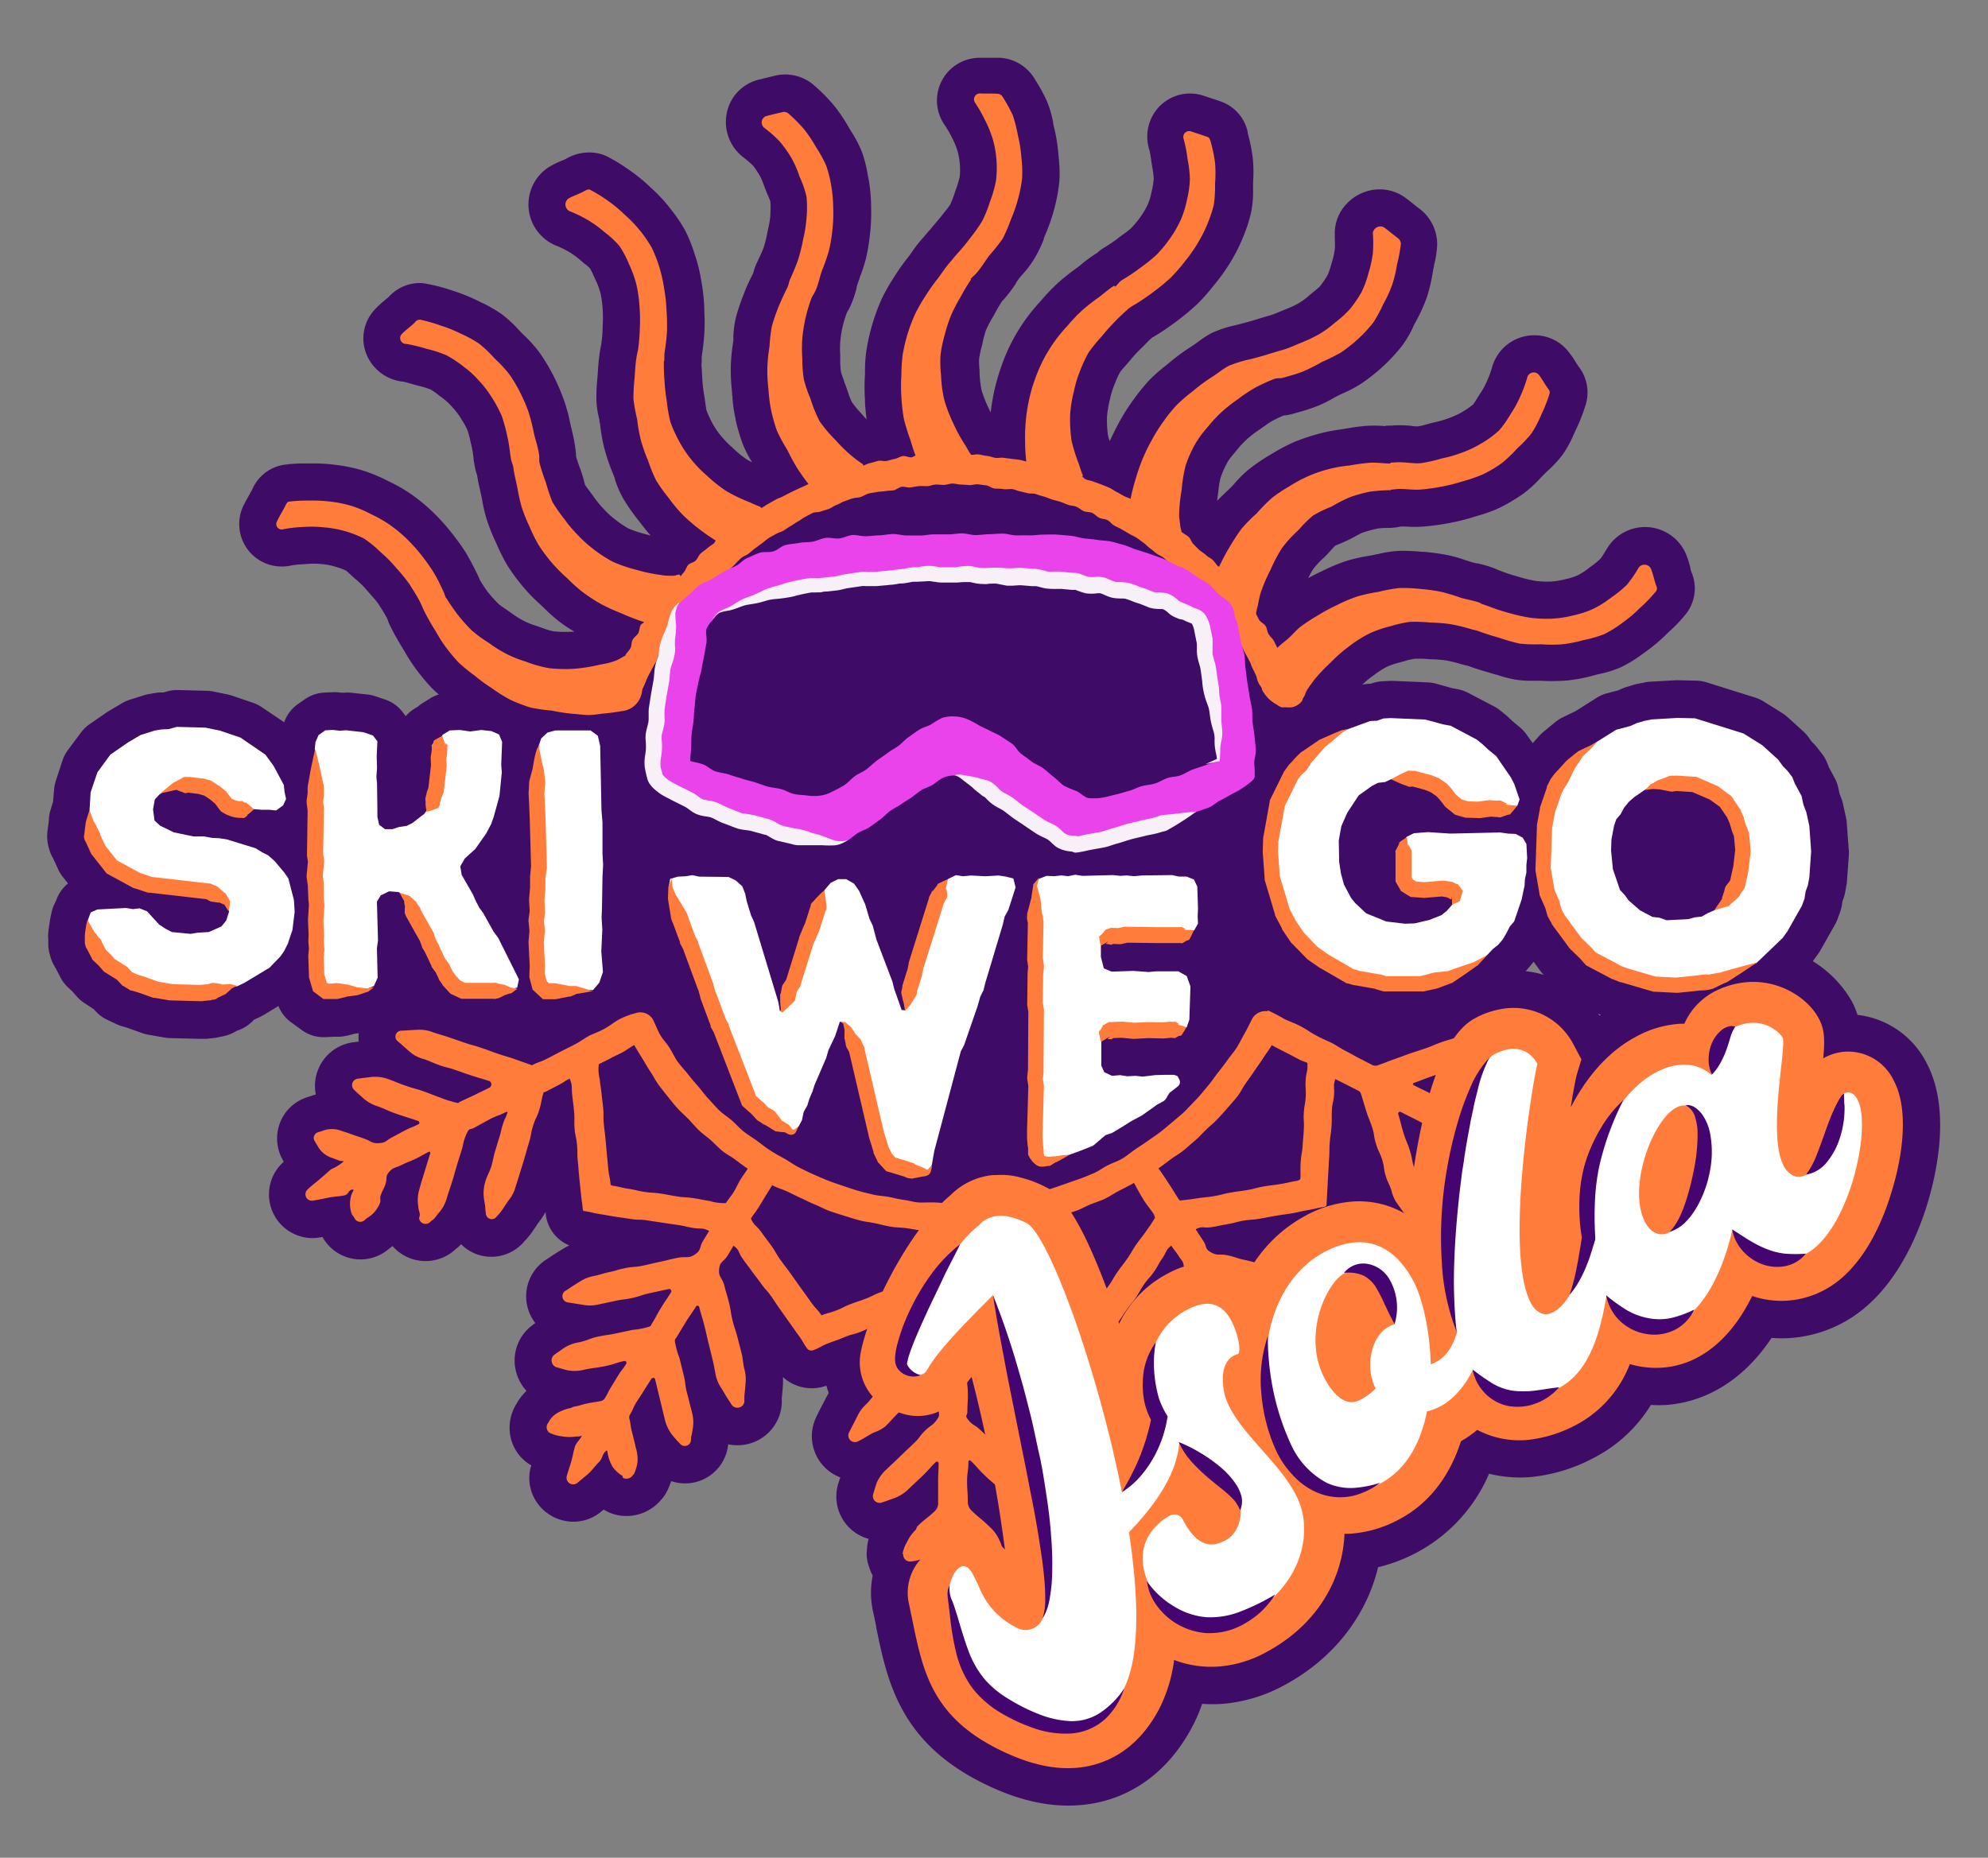 <svg id="Layer_1" data-name="Layer 1" xmlns="http://www.w3.org/2000/svg" viewBox="0 0 337.13 315.1"><rect x="0" y="0" width="337.13" height="315.1" fill="#808080" stroke="none"/><defs><style>.cls-1{fill:#3e0c66;}.cls-2{fill:#ff7c3b;}.cls-3{fill:#eb43ec;}.cls-4{fill:#f7f0f7;}.cls-5{fill:#fff;}.cls-6{fill:#440570;}</style></defs><title>skiwego_web_elemek</title><path class="cls-1" d="M183.15,306.18c-5.31.43-10.84-.86-16.9-3.95-13.72-7-15.81-17.2-17.66-26.21l0-.13c-.17-.83-.35-1.7-.55-2.61a14.64,14.64,0,0,1,2.67-12,18.76,18.76,0,0,1,12.14-7.11c-.44-2.5-1-5.38-1.71-8.67a15.19,15.19,0,0,1-4.2.95,14.9,14.9,0,0,1-6-.74l-1.08-.37a15,15,0,0,1-10-16.87c1.33-7.56,8.65-23.05,17.15-30.34a18.17,18.17,0,0,1,10.92-5.07l.72-.06a19,19,0,0,1,6.16.61,25.25,25.25,0,0,1,5.34,2c3.3,1.68,6.93,4.44,12,16.7a27.5,27.5,0,0,1,3-1.89,21.1,21.1,0,0,1,8.19-2.5,17.75,17.75,0,0,1,5.84.49,29.57,29.57,0,0,1,9.27-7.79,26.47,26.47,0,0,1,10.27-3.13,22.77,22.77,0,0,1,4.82.13c.15-1.08.3-2,.44-2.84,2.61-15.46,6.81-24.25,13.23-27.66a20.67,20.67,0,0,1,8.05-2.44,17.58,17.58,0,0,1,16,7.58,27.23,27.23,0,0,1,3.28-2.05,24.63,24.63,0,0,1,7.39-2.59,16.48,16.48,0,0,1,5.58-4.89,21.08,21.08,0,0,1,8.25-2.47A19.26,19.26,0,0,1,314,169.77a13.9,13.9,0,0,1,1,2.37,15.09,15.09,0,0,1,11.71,8.15c4,7.51,1.91,17.83.31,23.32-1.68,5.76-5.8,16.11-14.56,20.78a22,22,0,0,1-8.57,2.54,21,21,0,0,1-3.46,0c-4.53,6.81-10.71,10.8-17.77,11.37a20.23,20.23,0,0,1-2.7,0,24.33,24.33,0,0,1-9.28,8.76,28.6,28.6,0,0,1-11.16,3.48,22,22,0,0,1-7-.57,27.33,27.33,0,0,1-12.1,13.28,28.17,28.17,0,0,1-6.72,2.58c-2,8.35-7.68,15.62-16,20.06A26.43,26.43,0,0,1,207.39,289a24.47,24.47,0,0,1-3.53,0,25.7,25.7,0,0,1-1.45,3.45C198.25,300.64,191.41,305.51,183.15,306.18Z"/><path class="cls-1" d="M313.5,143.93l-.32-4.34a6.5,6.5,0,0,0-.12-.87l-.51-2.32a5.31,5.31,0,0,0-.26-.91l-.34-.88-.21-1a6.31,6.31,0,0,0-.63-1.68l-.93-1.72-.29-.74a6.37,6.37,0,0,0-.87-1.55l-.82-1.07a6.53,6.53,0,0,0-.55-.63l-.4-.4-.52-.72a6.16,6.16,0,0,0-.87-1l-2.7-2.45a6.38,6.38,0,0,0-.88-.67l-3.2-2a6.28,6.28,0,0,0-1.47-.67l-8.22-2.58a6.53,6.53,0,0,0-1.75-.28l-3.08-.07h-.36l-4.4.25a6.64,6.64,0,0,0-.88.12l-1.25.25a3.65,3.65,0,0,0-.57.14l-1.26.38a6.06,6.06,0,0,0-.75.27l-.66.3-1.9.5a6.24,6.24,0,0,0-1.74.75l-3.15,2-.62.37c-.7.32-1.39.66-2.08,1a6.62,6.62,0,0,0-1.35.9l-.23.19c-.61.5-1.22,1-1.82,1.51a6.53,6.53,0,0,0-.78.81l-.84.93-1-1.4a6.37,6.37,0,0,0-1.19-1.3l-1.2-1-.87-.82c-.12-.11-.24-.22-.37-.32l-.94-.75a5.53,5.53,0,0,0-1-.65L249,117.53a6.59,6.59,0,0,0-1.76-.62l-1-.19-2.74-.76a6.68,6.68,0,0,0-1.41-.22l-5.84-.25h-.59l-1.25.07a6.32,6.32,0,0,0-1.78.35l-.21.07h-.28a6.17,6.17,0,0,0-1.13.17,14.53,14.53,0,0,1,1.7-1.44l.32-.22a14.55,14.55,0,0,1,2.23-1.43,15,15,0,0,1,2.26-.74l.64-.18a12.54,12.54,0,0,1,1.8-.41H240c.32,0,.64,0,1,0h.16c.46,0,.93.07,1.39.09a22.81,22.81,0,0,1,2.69.2,24.09,24.09,0,0,1,2.58.64l.31.08c.31.09.57.15.76.19h.05c1.35.51,2.62.88,3.79,1.21l.89.28.12,0a21.67,21.67,0,0,0,3.16.84,16,16,0,0,0,2.7.21h.84c.3,0,.59,0,.9,0a32.3,32.3,0,0,0,4.55-.06,27.49,27.49,0,0,0,4.56-.9c.25-.07.51-.13.84-.2a18.08,18.08,0,0,0,3.66-1.17,22.73,22.73,0,0,0,3.6-2.22l.53-.38a28.8,28.8,0,0,0,3.66-3.1l.6-.57a23.65,23.65,0,0,0,2.64-2.83,7,7,0,0,0,.86-7c-.08-.22-.14-.45-.2-.67l0-.16a20.73,20.73,0,0,0-.68-2.12,7.54,7.54,0,0,0-13.18-1.45c-.22.34-.44.7-.67,1.07a8.33,8.33,0,0,1-.72,1.08A13.34,13.34,0,0,1,270,95.94l-.55.41a11.8,11.8,0,0,1-1.87,1.22,10.86,10.86,0,0,1-2.16.68,12.71,12.71,0,0,1-2.38.39,15.42,15.42,0,0,1-2.61-.11,22.36,22.36,0,0,1-2.59-.6l-.16-.05c-1-.27-1.94-.57-2.85-.91l-.82-.31a5.62,5.62,0,0,0-.56-.25,19.53,19.53,0,0,0-2.93-.86l-.13,0c-.27-.06-.55-.12-.81-.2s-.53-.17-.79-.27l-.11,0a20.64,20.64,0,0,0-3.07-.9,38.06,38.06,0,0,0-4.12-.58l-.31,0a31.41,31.41,0,0,0-4.15-.15,19.09,19.09,0,0,0-3.46.56l-.12,0q-.4.1-.81.18l-.51.09a28.26,28.26,0,0,0-3.82.87,29.56,29.56,0,0,0-3.74,1.54l-.4.19c-.82.38-1.58.77-2.31,1.17a11.07,11.07,0,0,1,.84-1.53,14.38,14.38,0,0,1,1.74-1.87l.33-.32c.34-.34.67-.7,1-1.07.15-.16.54-.6.62-.67s.7-.31.91-.4c.47-.2.93-.4,1.39-.62s.9-.46,1.35-.71c.29-.16.82-.45,1-.5a22,22,0,0,1,2.62-.72,11.6,11.6,0,0,1,1.31-.09c.49,0,1,0,1.54-.07a7.29,7.29,0,0,0,1-.17c.23,0,.46,0,.69,0h.15a21.18,21.18,0,0,0,3.09,0,41.65,41.65,0,0,0,4.27-.58A35.84,35.84,0,0,0,250,87.66l.76-.23a22.9,22.9,0,0,0,3.54-1.3,28.94,28.94,0,0,0,4-2.38,19.94,19.94,0,0,0,2.9-2.63l.08-.09c.16-.16.31-.33.48-.49s.31-.31.47-.46l.12-.12A19.43,19.43,0,0,0,265,77.11a18.69,18.69,0,0,0,1.83-3.32l.06-.13c.09-.2.18-.41.28-.61a30.3,30.3,0,0,0,1.66-4.17,7.13,7.13,0,0,0-1.09-6.66c-.13-.16-.29-.43-.48-.72a17.1,17.1,0,0,0-1.3-1.88,7.27,7.27,0,0,0-5.73-2.75A7.42,7.42,0,0,0,253,62.4a17.86,17.86,0,0,1-.87,2.32,12.12,12.12,0,0,1-1.1,2c-.18.27-.36.56-.56.88a10.09,10.09,0,0,1-.65,1,12.94,12.94,0,0,1-1.6,1.12l-.28.18a14.29,14.29,0,0,1-2.18,1,16.72,16.72,0,0,1-2.49.73c-.51.11-1,.26-1.57.41a8.56,8.56,0,0,1-1.24.28c-.25,0-.59,0-1-.07s-1.2-.1-1.94-.12h-.19c-.42,0-.84,0-1.25.06H236l-.26,0h-.17c-.24,0-.47,0-.7.08a24.19,24.19,0,0,0-2.84-.06,32,32,0,0,0-3.44.43l-1.34.22a26.24,26.24,0,0,0-3.44.67,34.93,34.93,0,0,0-4.24,1.4,31.29,31.29,0,0,0-3.63,1.89l-.32.19a33.48,33.48,0,0,0-3.69,2.48A19.21,19.21,0,0,0,209.36,82l-.09.11c-.19.2-.37.4-.56.59s-.44.42-.69.66c-.5.47-1.05,1-1.6,1.58a2,2,0,0,0,0-.26l.08-.52c.07-.5.13-1,.19-1.52A12.41,12.41,0,0,1,207,81a16,16,0,0,1,1.26-2.78,11.09,11.09,0,0,1,.89-1.16l.59-.71a15.55,15.55,0,0,1,1.69-1.82,18.07,18.07,0,0,1,2.06-1.6c.32-.22.64-.46,1-.69a12.73,12.73,0,0,1,1.26-.85c.76-.39,1.37-.68,1.92-.91a7.85,7.85,0,0,0,1.51-.27c1.3-.36,2.64-.73,4-1.25a21.61,21.61,0,0,0,3-1.46l.1-.06c.25-.13.49-.27.74-.39s.58-.28.91-.42a20.88,20.88,0,0,0,3-1.62,30.83,30.83,0,0,0,3.6-2.86,29.43,29.43,0,0,0,3.19-3.44,16.93,16.93,0,0,0,1.94-3.3l.06-.14c.11-.22.21-.43.33-.64a28.14,28.14,0,0,0,1.92-4.2A28.83,28.83,0,0,0,243,46c.05-.29.12-.57.18-.85l0-.13a17.52,17.52,0,0,0,.54-3.43,7.56,7.56,0,0,0-3.09-6.25c-.26-.19-.52-.4-.84-.66s-1-.81-1.64-1.26a7.31,7.31,0,0,0-4.18-1.3,7.72,7.72,0,0,0-5.52,2.36,7.25,7.25,0,0,0-2.09,5.35l0,.71a14.2,14.2,0,0,1,0,1.73,14.19,14.19,0,0,1-.5,2.25l-.18.59a10.86,10.86,0,0,1-.52,1.5,15.33,15.33,0,0,1-1.36,2,10.83,10.83,0,0,1-.86.74l-.8.66a12.65,12.65,0,0,1-1.78,1.35,16,16,0,0,1-2.27,1.07l-1.07.44a15.29,15.29,0,0,1-1.52.59c-.55.15-2.18.64-2.75.82s-.91.27-1.3.37l-1.1.3-.92.23a19,19,0,0,0-4,1.33A18.78,18.78,0,0,0,203,58.11c-.36.25-.76.54-1.19.81a33.45,33.45,0,0,0-3.44,2.54l-.7.57a27.26,27.26,0,0,0-2.77,2.45,34.45,34.45,0,0,0-2.78,3.45,33.83,33.83,0,0,0-2.39,3.8c-.49.91-1,1.94-1.54,3.09a6.9,6.9,0,0,1-.3-1,19,19,0,0,1-.16-3.14,18.61,18.61,0,0,1,.51-3,13.86,13.86,0,0,1,.68-2.27l.15-.36a15.31,15.31,0,0,1,.87-1.93,10.44,10.44,0,0,1,.76-.9c.31-.36.63-.72.94-1.09a20.86,20.86,0,0,1,1.83-2c.32-.3.63-.62.94-.94s.75-.76,1-.94a.61.61,0,0,1,.16-.09l.65-.39c1.16-.72,2.32-1.53,3.45-2.38a42.18,42.18,0,0,0,3.31-2.76,27.59,27.59,0,0,0,2.53-2.82l.41-.5a31.88,31.88,0,0,0,2.65-3.69,28.32,28.32,0,0,0,2.13-4.14l.08-.2a25.64,25.64,0,0,0,1.39-4.28,17.4,17.4,0,0,0,.33-3.82v-.12c0-.23,0-.45,0-.67l0-.45a24.82,24.82,0,0,0-.05-4.11,28.4,28.4,0,0,0-.85-4.22l0-.17a7.06,7.06,0,0,0-4.5-5.2c-.69-.25-1.38-.47-2.07-.7l-.91-.3a7.37,7.37,0,0,0-2.32-.38,7.26,7.26,0,0,0-5.86,3,7.41,7.41,0,0,0-1,6.67c.07.24.18,1,.26,1.44v.11c.05.3.09.6.15.91l.05.33a13.16,13.16,0,0,1,.25,2,13.71,13.71,0,0,1-.35,2.16,10.78,10.78,0,0,1-.65,2.18,12.29,12.29,0,0,1-1.22,2.09,15.7,15.7,0,0,1-1.66,2,13.73,13.73,0,0,1-1.14.89c-.37.27-.74.54-1.11.83-.64.5-1.4,1-2.48,1.66a7.79,7.79,0,0,0-1,.79l-.13.07a21.73,21.73,0,0,0-2.45,1.78l-.07.06q-.36.3-.72.57a38.43,38.43,0,0,0-3.24,2.57,33,33,0,0,0-2.87,3l-.08.09a32.94,32.94,0,0,0-2.72,3.35,31,31,0,0,0-4,7.88,35.86,35.86,0,0,0-1.22,4.33c-.22,1.06-.4,2.18-.54,3.34l-.41-.86a19.94,19.94,0,0,1-1.13-2.91,17.82,17.82,0,0,1-.34-2.84s0-.48,0-.51a12.43,12.43,0,0,1-.08-2,19.48,19.48,0,0,1,.54-2.43A17.92,17.92,0,0,1,167.2,56a23.06,23.06,0,0,1,1.26-2.38l.41-.74a18.05,18.05,0,0,1,1-1.68l0-.05c.15-.15.33-.33.5-.53a25.1,25.1,0,0,0,1.91-2.54l0-.08.53-.76c.15-.2.38-.46.62-.73a16.69,16.69,0,0,0,2-2.68A21.42,21.42,0,0,0,177,40.6l0-.12c.09-.24.19-.49.29-.73a31.6,31.6,0,0,0,1.49-4.3,29.49,29.49,0,0,0,.86-4.58,22.79,22.79,0,0,0-.09-4l-.06-.66a28.06,28.06,0,0,0-.72-4.52c-.07-.28-.13-.55-.18-.83l0-.1h0a17.58,17.58,0,0,0-1-3.47,25.54,25.54,0,0,0-1.83-3.42l-.3-.49a7.34,7.34,0,0,0-5.89-3.58c-.68,0-1.36,0-2,0h-1.36a7.25,7.25,0,0,0-6,11.42,16.66,16.66,0,0,1,1.23,2.13,13.5,13.5,0,0,1,.9,2.14,11.19,11.19,0,0,1,.41,2.15,11,11,0,0,1,0,2.32,14.61,14.61,0,0,1-.64,2.14l-.19.56a16.13,16.13,0,0,1-.81,2.09,12.54,12.54,0,0,1-.76,1c-.32.41-.64.83-1,1.26s-1,1.19-1.6,1.91l-.33.37c-.3.35-.58.69-.85,1l-.09.1a22.91,22.91,0,0,0-1.85,2.37l-.08.12c-.17.24-.34.48-.52.71l-.31.4a35.45,35.45,0,0,0-2.1,3l-.32.51a30,30,0,0,0-1.75,3.13A34.85,34.85,0,0,0,147,59a23,23,0,0,0-.31,3.61v.13c0,.24,0,.47,0,.69a32,32,0,0,0,0,4.49l0,.45c.06.85.13,1.78.28,2.77-.2-.2-.37-.39-.53-.57l-.51-.58a15.45,15.45,0,0,1-1.49-1.83,11.73,11.73,0,0,1-.62-1.61c-.14-.39-.27-.79-.44-1.24l-.27-.7,0-.11a10.91,10.91,0,0,1-.5-1.42,12.77,12.77,0,0,1-.12-1.87l0-.94a17.08,17.08,0,0,1,0-2.28,21.29,21.29,0,0,1,.42-2.67,20.61,20.61,0,0,1,.72-2.33,10.37,10.37,0,0,0,.55-1,18.73,18.73,0,0,0,1.07-3.08l0-.12c.07-.27.14-.53.23-.79l.3-.8,0-.1a28.71,28.71,0,0,0,1.05-3.17,34.06,34.06,0,0,0,.72-4.37,30.73,30.73,0,0,0,.17-4.55v-.17a27.65,27.65,0,0,0-.42-4.46l-.12-.58a22.93,22.93,0,0,0-1-4,21.22,21.22,0,0,0-1.84-3.53c-.12-.19-.24-.38-.35-.57a28.35,28.35,0,0,0-2.55-3.8,30.25,30.25,0,0,0-3.14-3.21,7.48,7.48,0,0,0-6.67-1.9c-1,.24-2,.49-3.07.75a7.28,7.28,0,0,0-5.3,5.58,7.55,7.55,0,0,0,2.62,7.42l.2.16a15.18,15.18,0,0,1,1.68,1.46A16.06,16.06,0,0,1,129,30.08a13.22,13.22,0,0,1,.55,1.36l.25.66c.13.35.28.69.44,1.08a11,11,0,0,1,.4,1,13.32,13.32,0,0,1,0,2l0,.41a16.55,16.55,0,0,1-.39,2.29l-.13.63a21.13,21.13,0,0,1-.58,2.37c-.21.62-.57,1.36-.94,2.16l-.27.58a9.24,9.24,0,0,0-.58,1.65l-.15.32c-.45.91-1,2-1.4,3.11l-.08.21a37.32,37.32,0,0,0-1.27,3.72,16.54,16.54,0,0,0-.48,3.32v.18c0,.24,0,.46,0,.64a32.31,32.31,0,0,0-.44,4.41,33.61,33.61,0,0,0,.22,4.42c0,.21,0,.43.06.64l0,.19a22.5,22.5,0,0,0,.52,3.56l0,.13a32.32,32.32,0,0,0,1.23,4.2,19.38,19.38,0,0,0,1.58,3.08h0a8.14,8.14,0,0,1-.94-.5,18.81,18.81,0,0,1-2.42-2,17.31,17.31,0,0,1-2.09-2.18,13.9,13.9,0,0,1-1.32-2,17.53,17.53,0,0,1-1-2.24c0-.15-.12-.76-.14-1-.07-.54-.14-1.08-.24-1.61a21.8,21.8,0,0,1-.29-2.67l-.06-.87c0-.46-.06-.92-.07-1.32l0-.26A11.76,11.76,0,0,0,119,60.5c.17-1.18.36-2.55.44-3.94a31.28,31.28,0,0,0,0-3.67l0-.64a35.34,35.34,0,0,0-.47-4.4l-.07-.37a26.23,26.23,0,0,0-1-4.08l-.11-.33a25.37,25.37,0,0,0-1.61-4,25.22,25.22,0,0,0-2.44-3.6l-.22-.29a26,26,0,0,0-3-3.21l-.18-.16a28.84,28.84,0,0,0-3.53-2.91l-.34-.23a29.14,29.14,0,0,0-3.51-2.13,6.89,6.89,0,0,0-3-.68A7.72,7.72,0,0,0,96,26.93a5.93,5.93,0,0,1-.62.28,15.69,15.69,0,0,0-2.22,1.08,7.54,7.54,0,0,0,1.09,13.35,16.23,16.23,0,0,1,2.2,1.06,13.21,13.21,0,0,1,1.88,1.35l.71.61a8.22,8.22,0,0,1,1,.85,9.61,9.61,0,0,1,.64,1.29l.36.78a12.28,12.28,0,0,1,.82,2.26,19.11,19.11,0,0,1,.34,2.59,20.36,20.36,0,0,1,0,2.81v.13c0,1-.09,2-.22,2.85l0,.12c-.07.3-.17.75-.26,1.41-.18,1.13-.26,2.19-.32,3.14l-.11,1.48a28.53,28.53,0,0,0-.15,3.47,15,15,0,0,0,.51,3.35l0,.19c0,.21.1.42.13.58l0,.18a30.78,30.78,0,0,0,.78,4.19,33.35,33.35,0,0,0,1.46,4.17c.1.25.19.51.28.76l0,.11a17.25,17.25,0,0,0,1.41,3.23,33,33,0,0,0,2.47,3.55l.28.36c.56.73,1.17,1.53,1.88,2.33l-.72-.19-.35-.1a18.26,18.26,0,0,1-2.63-.88,16.35,16.35,0,0,1-2.26-1.51l-.27-.21a13.69,13.69,0,0,1-1.72-1.61,16.16,16.16,0,0,1-1.59-1.92c-.25-.36-.53-.73-.8-1.09s-.62-.82-.73-1-.22-.72-.28-.94c-.14-.49-.3-1.05-.52-1.67l-.16-.43c-.24-.67-.47-1.3-.62-1.87a10.31,10.31,0,0,0-.09-1.16A25,25,0,0,0,97,73.11L97,73c-.08-.29-.16-.58-.22-.87s-.14-.58-.21-.95A26.57,26.57,0,0,0,95.68,68a35.67,35.67,0,0,0-1.74-4.1,32.72,32.72,0,0,0-2.34-3.94A20.4,20.4,0,0,0,89,57l-.56-.55-.53-.56A20.41,20.41,0,0,0,85,53.23a22.85,22.85,0,0,0-3.54-2L81,51a30.18,30.18,0,0,0-4.27-1.71l-.46-.15a28.65,28.65,0,0,0-3.92-1A6.83,6.83,0,0,0,71.19,48a7.18,7.18,0,0,0-5.3,2.39c-.11.11-.35.3-.57.48a17.8,17.8,0,0,0-1.78,1.65A7.17,7.17,0,0,0,62.11,60a7.52,7.52,0,0,0,6.28,4.74c.16,0,.83.21,1.12.29l1.35.38a13.87,13.87,0,0,1,2.2.67,13,13,0,0,1,1.4,1l.41.3a10.59,10.59,0,0,1,1.67,1.5A13.9,13.9,0,0,1,78,70.7l.33.55A12.45,12.45,0,0,1,79.29,73a14.83,14.83,0,0,1,.45,1.68c.08.35.16.71.25,1.07a17.65,17.65,0,0,1,.31,1.94c0,.34.09.67.14,1a10.57,10.57,0,0,0,.47,1.91c.15,1,.35,1.88.53,2.67l.18.81c.07.3.12.6.18.92a24,24,0,0,0,.74,3.11A33.17,33.17,0,0,0,84.09,92l.09.2A32.17,32.17,0,0,0,86.1,96a35,35,0,0,0,2.65,3.58,29.12,29.12,0,0,0,2.7,2.79l.91.86a26,26,0,0,0,2.87,2.49c.73.53,1.47,1,2.19,1.43l-.4,0a19,19,0,0,1-3.15-.07,10.44,10.44,0,0,1-1.78-.52L91,106.17a12.93,12.93,0,0,1-2.2-.87,16.86,16.86,0,0,1-2.1-1.32c-.36-.27-.74-.52-1.12-.78a12.35,12.35,0,0,1-1-.73,23.62,23.62,0,0,1-1.81-2,20.1,20.1,0,0,1-1.27-1.9l-.13-.21c-.1-.25-.24-.6-.44-1l-.4-.8c-.47-.94-1-1.91-1.59-2.92a38.53,38.53,0,0,0-2.45-3.37l-.09-.12a33.9,33.9,0,0,0-3-3.3,31.27,31.27,0,0,0-3.52-2.92,26,26,0,0,0-3.76-2.19l-.27-.13a27.39,27.39,0,0,0-4.33-1.81A27.38,27.38,0,0,0,57,78.86a27.11,27.11,0,0,0-3.79-.25l-1.51,0a23.82,23.82,0,0,0-3.63.24,7,7,0,0,0-5.25,4.07c-.14.28-.3.56-.46.85l-.06.11c-.3.54-.65,1.15-1,1.85a7.2,7.2,0,0,0,6.51,10.36,7.48,7.48,0,0,0,1.75-.21,14.34,14.34,0,0,1,1.63-.16l.83-.06a13.07,13.07,0,0,1,2.32,0,12,12,0,0,1,2.16.35l.21.07a12.15,12.15,0,0,1,1.94.69c.15.1.64.55.85.75s.65.59,1,.88a16,16,0,0,1,1.83,1.85l.75.86a11.93,11.93,0,0,1,1.09,1.33c.54.84,1.1,1.71,1.53,2.55,0,.09.08.17.11.26l0,.1a13.08,13.08,0,0,0,.64,1.37c.59,1.17,1.22,2.23,1.87,3.3l.39.65a28.48,28.48,0,0,0,1.79,2.76,37.68,37.68,0,0,0,2.59,3.13,16.35,16.35,0,0,0,1.32,1.23,6.51,6.51,0,0,0-1.47.67l-1.22.76a6.18,6.18,0,0,0-.83.62l-.78.48a6.3,6.3,0,0,0-1.31,1.16l-.46-.62a6.27,6.27,0,0,0-3-2.2l-1.67-.56a6.1,6.1,0,0,0-1.33-.3l-2.89-.31a6,6,0,0,0-1,0l-.57,0-.63-.07a6.68,6.68,0,0,0-1,0l-1.27.06a6.32,6.32,0,0,0-3.32,1.15l-1.16.81a6.34,6.34,0,0,0-2.14,2.64l-.18.42L44.47,120a6.35,6.35,0,0,0-1.58-.8L39.37,118c-.25-.08-.5-.15-.76-.21l-2.44-.5a6.73,6.73,0,0,0-1.1-.12l-5-.13a6.2,6.2,0,0,0-1.66.22l-.72.2-.58,0a5.51,5.51,0,0,0-.71.07l-1.13.19a6.34,6.34,0,0,0-.86.21l-2.39.75a6.88,6.88,0,0,0-1.3.58l-2.13,1.26-.38.23-3,2.07a6.49,6.49,0,0,0-1.48,1.43l-2.2,2.95a6.5,6.5,0,0,0-.94,1.81l-1.13,3.45a7,7,0,0,0-.3,1.57L9,136c-.2.6-.36,1.17-.51,1.66A5.94,5.94,0,0,0,8.29,139c0,.23-.21,1.75-.21,1.75a7.2,7.2,0,0,0,.27,3.3l.08.26A5.83,5.83,0,0,0,9,145.58l.07.16c.08.17.16.35.24.5l.54,1.19a6.45,6.45,0,0,0,.83,1.35l.86,1.07a6.31,6.31,0,0,0-1.94,2.67l-.16.41a6.31,6.31,0,0,0-.65,1.64c-.13.56-.25,1.13-.35,1.69,0,.1-.1.69-.1.69-.06.41-.11.82-.15,1.22a6,6,0,0,0,0,1.21l0,.82A6.05,6.05,0,0,0,8.47,162a7.5,7.5,0,0,0,1,2.27l.76,1.48a6.41,6.41,0,0,0,1.32,1.74l.75.7.66.76a6.41,6.41,0,0,0,1.42,1.23l1.53,1,.36.39a6.2,6.2,0,0,0,1.94,1.42l1.51.71a6.32,6.32,0,0,0,.82.32l.77.23c.25.08.5.15.75.25l2.05.73a6.26,6.26,0,0,0,1.11.29l2.79.48a6.25,6.25,0,0,0,.86.08l5.27.13c.24,0,.53,0,.75,0l1.37-.14a7.81,7.81,0,0,0,.82-.14l.28-.07a7.45,7.45,0,0,0,2.9-1.08l.07,0a6.35,6.35,0,0,0,1.85-1l.65-.55L43,173l1.19-.56.56-.3,2.47-1.5a6.21,6.21,0,0,0,2.16,2.77l1.8,1.31a6.22,6.22,0,0,0,3.7,1.2h.32l1.33-.07h.38l.6,0h.12a9.63,9.63,0,0,0,1.74-.31l.82-.21.64-.08a7.48,7.48,0,0,0,0,1.42l-1,.13a7.44,7.44,0,0,0-6,4.94,7.34,7.34,0,0,0-.27,3.91c-.32.08-.63.18-.94.29a10.5,10.5,0,0,0-1,.34,7.29,7.29,0,0,0-4.22,4.39,7.42,7.42,0,0,0,.61,6.18l.11.2-.34.32A7.4,7.4,0,0,0,52.94,210a7.59,7.59,0,0,0,1.34-.12l.39-.07.07.09a7.36,7.36,0,0,0,10.2,2.66,8.68,8.68,0,0,0,1.19-.88l.44-.32a7.44,7.44,0,0,0,10.63.58,9.08,9.08,0,0,0,1-.9l0,0a7.12,7.12,0,0,0,5.13,2.13,7.27,7.27,0,0,0,5.66-2.7l.07-.06c.25-.27.5-.55.71-.82.45-.58.8-1.11,1.12-1.59l.06-.08c.11-.18.23-.35.34-.51l.18-.23a14.93,14.93,0,0,0,1.07-1.63q0,.13,0,.3a6.48,6.48,0,0,0,4,5.39,11.68,11.68,0,0,0-1,.55c-.83.5-1.64,1-2.45,1.56l-.51.33a7.4,7.4,0,0,0-1.8,10.73c-.24.17-.5.37-.77.58a7.44,7.44,0,0,0-2.57,7.35,7.6,7.6,0,0,0,1.84,3.57,9.73,9.73,0,0,0-1.71,2.23,7.61,7.61,0,0,0-1,5.55,7.28,7.28,0,0,0,3.52,4.86h0c0,.09,0,.18-.08.26a7.31,7.31,0,0,0,1.29,6.38,7.54,7.54,0,0,0,5.93,2.92,7.36,7.36,0,0,0,4.85-1.82l.28-.24a7.31,7.31,0,0,0,3.88,1.09,7.66,7.66,0,0,0,5.85-2.72,6.4,6.4,0,0,0,1-1.43,12.64,12.64,0,0,0,.73-1.77,7.34,7.34,0,0,0,9.5-5.24,8,8,0,0,0,.17-1,7.37,7.37,0,0,0,1.56.16,7.51,7.51,0,0,0,7.47-6.49,8.38,8.38,0,0,0,.05-1.44c.08-.76.15-1.51.2-2.25a10.6,10.6,0,0,0,0-1.38,7.22,7.22,0,0,0,4.89,1.89,7.09,7.09,0,0,0,2.59-.48,15.28,15.28,0,0,0,2-.92l.06,0a12.18,12.18,0,0,0-2.37,3.3l-.48.92c-.38.73-.76,1.45-1.1,2.2a7.47,7.47,0,0,0,4.13,10.1c0,.11-.07.21-.1.32s-.11.36-.17.54a7.45,7.45,0,0,0,5.08,9.57A10.08,10.08,0,0,0,147,263a6.17,6.17,0,0,0,.37,2.73,7.66,7.66,0,0,0,1.67,3,7.46,7.46,0,0,0,4.52,2.36,6.12,6.12,0,0,0,1,.09h.33v0a7.3,7.3,0,0,0,14-.12v0h.25a7.3,7.3,0,0,0,5.31-2.32,7.57,7.57,0,0,0,1.73-3.14,6.25,6.25,0,0,0,.4-2.81,11.05,11.05,0,0,0-.31-1.84,7.38,7.38,0,0,0,5.34-9.53c-.09-.26-.2-.53-.39-1a7.35,7.35,0,0,0,3.73-3,7.43,7.43,0,0,0,.64-6.73,8.42,8.42,0,0,0-.49-1.34,15.26,15.26,0,0,0-1.15-2l-.08-.11-.15-.23a11.84,11.84,0,0,0-2.23-3.11l2.25.82a7.22,7.22,0,0,0,6.55-.92c0,.22,0,.44,0,.67s.06.75.08,1.13c0,.67.09,1.51.2,2.37a7.52,7.52,0,0,0,7.52,6.51,7.4,7.4,0,0,0,1.41-.13c.06.3.12.59.19.89a7.45,7.45,0,0,0,9.46,5.35c.06.19.13.37.2.55a6.94,6.94,0,0,0,.55,1.5,7.27,7.27,0,0,0,6.55,4,7.55,7.55,0,0,0,3.85-1l.31-.16.24.19.12.09c.16.12.33.24.48.37a7.41,7.41,0,0,0,4.87,1.85,7.27,7.27,0,0,0,7-9.2c-.07-.25-.13-.51-.18-.77l0-.11,0-.12a6.81,6.81,0,0,0,1.87-1.45,7.43,7.43,0,0,0,1.48-7.23,7,7,0,0,0-2-2.93c-.19-.22-.39-.44-.6-.65a7.52,7.52,0,0,0-.57-11l-.74-.6-.07-.05a7.52,7.52,0,0,0,1.45-3.12,7.39,7.39,0,0,0-3.14-7.76,7.61,7.61,0,0,0-1.42-.74l-1.24-.73-.82-.48c-.24-.15-.53-.32-.86-.5a6.67,6.67,0,0,0,4.64-4.31,9,9,0,0,0,.73,1.18c.2.27.4.55.59.83.48.67,1,1.35,1.47,2a7.28,7.28,0,0,0,5.78,2.83,7.36,7.36,0,0,0,5.13-2.07c.25.23.49.42.68.57l.18.14A7.49,7.49,0,0,0,251,214a7.38,7.38,0,0,0,5.4-2.34,10,10,0,0,0,1,.91,6,6,0,0,0,.57.42,7.62,7.62,0,0,0,10.91-3.11l.36.07a7.49,7.49,0,0,0,6.56-12.7l-.41-.38a7.54,7.54,0,0,0,.37-5.79,7.63,7.63,0,0,0-3.48-4.19,6.67,6.67,0,0,0-.88-.45,9.77,9.77,0,0,0-1.72-.51,7.44,7.44,0,0,0-5.9-9,9.41,9.41,0,0,0-1.15-.24l-.45,0a7.09,7.09,0,0,0-3.13-6.69,7.58,7.58,0,0,0-3.82-1.62l-.16,0,.13-.13,2.32-2.49.59-.47a6,6,0,0,0,.85-.82l.75-.88a4.17,4.17,0,0,0,.36-.47l1.15,1.57a7,7,0,0,0,.72.82l1.55,1.48.78.9a6.36,6.36,0,0,0,1.81,1.45l4.63,2.44a2.22,2.22,0,0,0,.38.18l1.33.56a5.41,5.41,0,0,0,.77.27l5.47,1.61a6.2,6.2,0,0,0,1.49.26l3.91.19.42,0a4.63,4.63,0,0,0,.65,0l3.29-.33.62-.06a11.72,11.72,0,0,0,2.54-.34l.13,0a6.57,6.57,0,0,0,1.42-.47l2.05-1a6,6,0,0,0,1-.5c2-1.23,3.74-2.39,5.42-3.55a6,6,0,0,0,.78-.63l4.4-4.21a6.1,6.1,0,0,0,.74-.86l.82-1.13a5.36,5.36,0,0,0,.38-.59l2.45-4.33a7,7,0,0,0,.43-.92l.44-1.2a7.53,7.53,0,0,0,.32-1.24l.08-.6.15-.38a6.76,6.76,0,0,0,.3-1.09l.25-1.38a5.05,5.05,0,0,0,.08-.68l.32-4.39A6.76,6.76,0,0,0,313.5,143.93ZM129.27,79.77ZM177.75,20.9ZM144.91,46.78ZM102.26,255l0,0h0l0,0Z"/><path class="cls-2" d="M280.85,99.29c-.33-.92-.51-1.9-.87-2.81a1.23,1.23,0,0,0-2.06-.25,21.65,21.65,0,0,1-2,2.93,19.66,19.66,0,0,1-2.75,2.24,16.77,16.77,0,0,1-3,1.88,16.48,16.48,0,0,1-3.44,1.12,18.3,18.3,0,0,1-3.58.54,22.57,22.57,0,0,1-3.64-.16A28.87,28.87,0,0,1,256,104a34.64,34.64,0,0,1-3.46-1.12l-1.47-.53s0-.06,0-.06c-1.07-.43-2.25-.57-3.37-.91a34.72,34.72,0,0,0-3.33-1,28.08,28.08,0,0,0-3.45-.48,27.56,27.56,0,0,0-3.64-.16,28.1,28.1,0,0,0-3.58.66,26.77,26.77,0,0,0-3.53.77,26.33,26.33,0,0,0-3.38,1.43,31.19,31.19,0,0,0-3.22,1.73,33,33,0,0,0-3.06,2c-.69.55-1.25,1.24-1.9,1.84s-1.36,1.08-2,1.73c-.22-.42-.37-.81-.6-1.22s-.64-.73-.89-1.14-.25-1-.5-1.37-.81-.62-1.07-1-.26-.56-.42-.83c0,0,0,.09,0,.09a1.3,1.3,0,0,1-.11-.43c0-.24.06-.24.09-.48s.17-.65.23-1c.13-.67.27-1.36.46-2a28,28,0,0,1,1.66-3.87,25.48,25.48,0,0,1,1.95-3.69,21.53,21.53,0,0,1,2.81-3.08,20.5,20.5,0,0,1,2.48-2.45,22.75,22.75,0,0,1,3.14-1.52A25.31,25.31,0,0,1,229,84.3a26.68,26.68,0,0,1,3.38-.92,30.82,30.82,0,0,1,3.49-.24s0-.09,0-.09c.25,0,1.16-.12,1.37-.12,1.25,0,2.47.2,3.64.11a33.76,33.76,0,0,0,3.61-.5,29.38,29.38,0,0,0,3.53-.89,26.42,26.42,0,0,0,3.45-1.19,22.48,22.48,0,0,0,3.15-1.86,21,21,0,0,0,2.65-2.52,21.82,21.82,0,0,0,2.49-2.63,21.79,21.79,0,0,0,1.66-3.21,24.94,24.94,0,0,0,1.32-3.35.84.84,0,0,0-.13-.86c-.61-.79-1.06-1.71-1.68-2.49a1.13,1.13,0,0,0-1.92.44,22.75,22.75,0,0,1-1.19,3.24,18.69,18.69,0,0,1-1.64,3,17,17,0,0,1-2,2.82,16.7,16.7,0,0,1-2.94,2.15A18.79,18.79,0,0,1,248,76.75a22.5,22.5,0,0,1-3.46,1,27.48,27.48,0,0,1-3.55.81c-1.17.1-2.39-.14-3.64-.16-.53,0-1,.06-1.55.07,0,0,0,.15,0,.15-1.16,0-2.33-.2-3.49-.13a34.39,34.39,0,0,0-3.47.47,22.64,22.64,0,0,0-10.11,3.48,26.13,26.13,0,0,0-3,2,27.53,27.53,0,0,0-2.58,2.6,28.87,28.87,0,0,0-2.58,2.61,33,33,0,0,0-2,3.05,34.47,34.47,0,0,0-1.81,3.39s-.14,0-.17,0c-.33-.34-.59-.76-.93-1.1s-.82-.52-1.16-.85-.79-.55-1.14-.87-.67-.68-1-1-.46-.94-.83-1.24-.81-.52-1.18-.82c-.05,0,0,0,0-.08,0-.25-.14-.47-.17-.74-.06-.68-.21-1.37-.22-2.07a26.55,26.55,0,0,1,.42-4.17,26,26,0,0,1,.67-4.15,21.27,21.27,0,0,1,1.72-3.84,20,20,0,0,1,2.09-2.8,22.56,22.56,0,0,1,2.37-2.53,23.84,23.84,0,0,1,2.73-2.14,26.28,26.28,0,0,1,2.91-1.94,31.62,31.62,0,0,1,3.18-1.46c.67-.23,1-.06,1.42-.19,1.21-.33,2.39-.66,3.49-1.08a32.88,32.88,0,0,0,3.25-1.64,31.17,31.17,0,0,0,3.27-1.64,26,26,0,0,0,2.86-2.28,23.26,23.26,0,0,0,2.49-2.68,22,22,0,0,0,1.75-3.2,21.31,21.31,0,0,0,1.5-3.24,21.91,21.91,0,0,0,.83-3.48,26.1,26.1,0,0,0,.66-3.53,1.29,1.29,0,0,0-.53-.95c-.8-.59-1.55-1.25-2.36-1.83a1.29,1.29,0,0,0-1.87,1,21.72,21.72,0,0,1,0,3.42,19.67,19.67,0,0,1-.74,3.35,16.82,16.82,0,0,1-1.18,3.23,21.31,21.31,0,0,1-1.94,2.85,17.92,17.92,0,0,1-2.53,2.3,18,18,0,0,1-2.74,2,25.37,25.37,0,0,1-3.09,1.46c-1,.39-2,.9-3.21,1.23-.52.14-2.1.62-2.59.78-1.3.39-1.3.36-2.61.73a21,21,0,0,0-3.74,1.12c-.95.47-1.79,1.23-3.27,2.16a28.3,28.3,0,0,0-2.89,2.17,27.94,27.94,0,0,0-2.74,2.36,26.92,26.92,0,0,0-2.27,2.82,27.7,27.7,0,0,0-1.94,3.1,31.35,31.35,0,0,0-1.6,3.3,33,33,0,0,0-1.19,3.47,30.33,30.33,0,0,0-.81,3.22c-.39-.21-.69-.26-1.08-.46s-.82-.48-1.25-.69-.81-.52-1.24-.72-.89-.36-1.33-.55-.9-.31-1.34-.49-.93-.24-1.38-.41c-.2-.08-.35-.3-.55-.4,0-.08.09-.21.06-.29-.26-.64-.47-1.29-.68-1.95a27.93,27.93,0,0,1-1.24-4,26.89,26.89,0,0,1-.23-4.2,21.52,21.52,0,0,1,.66-4.14,19.71,19.71,0,0,1,1-3.34,23.25,23.25,0,0,1,1.47-3.17,24.16,24.16,0,0,1,2.2-2.71A29.58,29.58,0,0,1,189,54.63a32,32,0,0,1,2.53-2.4,13.91,13.91,0,0,1,1.2-.74c1.06-.66,2.06-1.36,3-2.07a34.5,34.5,0,0,0,2.8-2.32,28.74,28.74,0,0,0,2.39-2.74A26.13,26.13,0,0,0,203,41.43a24,24,0,0,0,2.84-6.67,22.07,22.07,0,0,0,.21-3.59,22.54,22.54,0,0,0,0-3.58,25,25,0,0,0-.73-3.51c-.09-.34-.21-.74-.54-.85-.93-.34-1.89-.63-2.83-.95a1,1,0,0,0-1.21,1.34,23.22,23.22,0,0,1,.65,3.39,18.63,18.63,0,0,1,.39,3.42,17.37,17.37,0,0,1-.48,3.42,16.59,16.59,0,0,1-1.08,3.47,18.8,18.8,0,0,1-1.82,3.14,22.15,22.15,0,0,1-2.32,2.81,30.47,30.47,0,0,1-2.85,2.26c-.92.71-1.94,1.36-3,2-.45.28-.71.81-1.14,1.1,0,0-.13-.19-.13-.18-1,.6-1.84,1.41-2.79,2.1a32.73,32.73,0,0,0-2.73,2.16,28.62,28.62,0,0,0-2.39,2.52,28.08,28.08,0,0,0-2.29,2.79,27.79,27.79,0,0,0-1.88,3.1,26.38,26.38,0,0,0-1.41,3.33,27.25,27.25,0,0,0-1,3.53,30.46,30.46,0,0,0-.62,7.29c0,1,.08,2,.19,3-.34-.06-.7-.19-1.05-.26s-.95-.11-1.42-.18-1-.11-1.42-.18-1,.1-1.44,0-.93-.29-1.41-.33-.94-.21-1.41-.24-.83.09-1.19.07c-.41-.51-.71-1.19-1.08-1.74a27.91,27.91,0,0,1-2-3.69,25,25,0,0,1-1.49-3.91,21.24,21.24,0,0,1-.54-4.14,20.1,20.1,0,0,1-.09-3.47,21.54,21.54,0,0,1,.71-3.41,24.88,24.88,0,0,1,1.07-3.3,28.31,28.31,0,0,1,1.6-3.09,31.45,31.45,0,0,1,1.8-3s-.08-.09-.07-.1c.29-.35.68-.61,1-1,.83-.94,1.44-2,2.14-2.94a36.11,36.11,0,0,0,2.28-2.86,27.75,27.75,0,0,0,1.43-3.36,22.78,22.78,0,0,0,1.19-3.42,22.48,22.48,0,0,0,.69-3.57,22.1,22.1,0,0,0-.15-3.63,21.32,21.32,0,0,0-.56-3.5,24.77,24.77,0,0,0-.88-3.47,26.5,26.5,0,0,0-1.73-3.14,1.06,1.06,0,0,0-.85-.51c-1-.06-2,0-3-.05a1,1,0,0,0-.85,1.52,22.8,22.8,0,0,1,1.72,3,19.39,19.39,0,0,1,1.3,3.18,17.25,17.25,0,0,1,.63,3.39,17.94,17.94,0,0,1-.06,3.66,19.56,19.56,0,0,1-1,3.52,22.14,22.14,0,0,1-1.35,3.39,31.61,31.61,0,0,1-2.13,3,34,34,0,0,1-2.33,2.78c-.35.4-.66.81-1,1.21,0,0,0,0,0,0-.77.85-1.39,1.86-2.1,2.79a32.15,32.15,0,0,0-2,2.82,30.27,30.27,0,0,0-1.74,3,27.79,27.79,0,0,0-1.31,3.4,29.76,29.76,0,0,0-.85,3.53,27.32,27.32,0,0,0-.24,3.63,26.3,26.3,0,0,0,0,3.66,29.75,29.75,0,0,0,.41,3.65,33,33,0,0,0,1.07,3.51c.3.93.55,1.88.93,2.78-.26.07-.46.28-.72.31-.48,0-1-.29-1.47-.22s-.9.41-1.37.48-.92.27-1.39.35-1-.13-1.46,0-.92.27-1.38.38-.74.3-1.12.41c0,0,0-.19,0-.21-.56-.4-1.13-.78-1.67-1.23a26.78,26.78,0,0,1-3-2.89A24.94,24.94,0,0,1,139,71.47a22.66,22.66,0,0,1-1.57-3.88,20.25,20.25,0,0,1-1.12-3.29,22.15,22.15,0,0,1-.25-3.47,25.29,25.29,0,0,1,0-3.48,27.34,27.34,0,0,1,.55-3.44,29.09,29.09,0,0,1,1-3.33s0,0,0,0c.17-.41.46-.77.65-1.2.53-1.13.73-2.36,1.13-3.47a32.53,32.53,0,0,0,1.19-3.43,27.24,27.24,0,0,0,.59-3.58,24.54,24.54,0,0,0,.13-3.62,24,24,0,0,0-.31-3.62,21.28,21.28,0,0,0-.87-3.54,21.34,21.34,0,0,0-1.74-3.17,23.65,23.65,0,0,0-2-3,25.51,25.51,0,0,0-2.52-2.56,1.25,1.25,0,0,0-1-.41c-1,.23-2,.46-2.92.71a1.15,1.15,0,0,0-.32,2,22.05,22.05,0,0,1,2.59,2.29,20.2,20.2,0,0,1,2,2.81,17.31,17.31,0,0,1,1.37,3.15,16.79,16.79,0,0,1,1.19,3.43,19.17,19.17,0,0,1,0,3.64,22,22,0,0,1-.57,3.57,28.51,28.51,0,0,1-.87,3.51A35,35,0,0,1,134,47.33c-.22.48-.18.78-.5,1.5-.51,1-1,2.08-1.46,3.17a34,34,0,0,0-1.14,3.31,28,28,0,0,0-.41,3.48,28.34,28.34,0,0,0-.36,3.59,27.13,27.13,0,0,0,.18,3.6,27.26,27.26,0,0,0,.46,3.6,28.48,28.48,0,0,0,1,3.53,30.57,30.57,0,0,0,1.76,3.23,33.3,33.3,0,0,0,1.76,3.22c.59.87,1.16,1.73,1.82,2.54a4.66,4.66,0,0,0-.45.22l-1.3.59-1.29.61-1.27.66c-.42.22-.88.36-1.3.59l-1.24.7c-.37.21-.73.47-1.09.69-.1,0-.21-.2-.31-.23-.65-.22-1.27-.54-1.91-.81a28,28,0,0,1-3.78-1.82,24.15,24.15,0,0,1-3.27-2.61,20.49,20.49,0,0,1-2.87-3,18.74,18.74,0,0,1-1.9-2.92,21.87,21.87,0,0,1-1.44-3.19,24,24,0,0,1-.6-3.44,27.85,27.85,0,0,1-.39-3.44,33.34,33.34,0,0,1-.12-3.47s.06,0,.06,0c.05-.45,0-.9.05-1.36.19-1.24.35-2.44.42-3.62a36.11,36.11,0,0,0-.08-3.63,27.7,27.7,0,0,0-.39-3.61,26.24,26.24,0,0,0-.78-3.55A23.66,23.66,0,0,0,110.52,42a22.22,22.22,0,0,0-4.59-5.59,23.23,23.23,0,0,0-2.77-2.31,26.93,26.93,0,0,0-3.08-1.91c-.31-.15-.69.06-1,.23-.87.5-1.86.77-2.72,1.28a1.26,1.26,0,0,0,.2,2.1,22.27,22.27,0,0,1,3.09,1.5,19.17,19.17,0,0,1,2.78,2A17.48,17.48,0,0,1,105,41.66a17.45,17.45,0,0,1,1.71,3.23,18.88,18.88,0,0,1,1.22,3.41,22.66,22.66,0,0,1,.51,3.59,27.19,27.19,0,0,1,.07,3.63,35.61,35.61,0,0,1-.28,3.62c-.08.53-.19.77-.3,1.55-.19,1.14-.23,2.31-.32,3.48a33.89,33.89,0,0,0-.19,3.5,28,28,0,0,0,.63,3.44,27.38,27.38,0,0,0,.63,3.56,28,28,0,0,0,1.2,3.4,26.12,26.12,0,0,0,1.37,3.37,26.38,26.38,0,0,0,2.13,3,29,29,0,0,0,2.35,2.84,31.79,31.79,0,0,0,2.78,2.41,33.93,33.93,0,0,0,2.88,2c-.14.13-.17.34-.32.46-.36.31-.79.54-1.15.86s-.78.56-1.12.89-.49.86-.83,1.19-1,.41-1.28.75-.43.9-.75,1.26a5.05,5.05,0,0,0-.49.63c-.08,0-.16-.27-.26-.27-.33,0-.67.21-1,.2-.69,0-1.39,0-2.08-.13a27.79,27.79,0,0,1-4.13-.86,24.78,24.78,0,0,1-4-1.36,22.4,22.4,0,0,1-3.52-2.3,20.26,20.26,0,0,1-2.56-2.35A21.91,21.91,0,0,1,95.67,88a26.21,26.21,0,0,1-2-2.88,30.06,30.06,0,0,1-1.11-3.32,30.44,30.44,0,0,1-1.07-3.31s0,0,0,0c-.08-.45,0-.91-.07-1.38-.18-1.24-.59-2.4-.86-3.55A35.92,35.92,0,0,0,89.67,70a28.26,28.26,0,0,0-1.43-3.36,24.27,24.27,0,0,0-1.86-3.14,22.47,22.47,0,0,0-2.48-2.67,22.26,22.26,0,0,0-2.62-2.52,21.74,21.74,0,0,0-3.19-1.74,23.35,23.35,0,0,0-3.36-1.35,26.39,26.39,0,0,0-3.5-1,1.06,1.06,0,0,0-.86.45c-.7.72-1.57,1.29-2.25,2a1,1,0,0,0,.8,1.67,25.84,25.84,0,0,1,3.39.82,20.12,20.12,0,0,1,3.31,1.06,17.87,17.87,0,0,1,2.91,1.9,16.37,16.37,0,0,1,2.66,2.41,17.93,17.93,0,0,1,2.2,2.86,22.25,22.25,0,0,1,1.72,3.21,29.11,29.11,0,0,1,.94,3.52c.28,1.13.39,2.33.57,3.58.08.54.33,1,.43,1.55.14,1.14.43,2.26.68,3.41a31.32,31.32,0,0,0,.75,3.4,28.67,28.67,0,0,0,1.3,3.23,27.33,27.33,0,0,0,1.62,3.25,29,29,0,0,0,2.18,2.91,26.89,26.89,0,0,0,2.55,2.57,27.56,27.56,0,0,0,2.74,2.45A29.42,29.42,0,0,0,102,102.5a33.43,33.43,0,0,0,3.34,1.51,36.55,36.55,0,0,0,3.88,1.5c-.14.21-.41.27-.55.48-.25.41-.19,1-.44,1.41s-.7.69-.94,1.11-.15,1-.37,1.42-.62.75-.84,1.17a.29.29,0,0,1,0,.1c-.8.35-.75.48-1.57.82-.31.11-.64.24-1,.34-.66.2-1.37.29-2.05.44a28,28,0,0,1-4.17.64,24.63,24.63,0,0,1-4.21-.11,21.32,21.32,0,0,1-4-1.14,19,19,0,0,1-3.22-1.29,21.17,21.17,0,0,1-2.94-1.84A23.35,23.35,0,0,1,80.07,107a29.06,29.06,0,0,1-2.34-2.6,29.51,29.51,0,0,1-2-2.91s0,0-.06,0c-.22-.39-.31-.86-.53-1.28C74.62,99.09,74.11,98,73.48,97A33.75,33.75,0,0,0,71.33,94a29.18,29.18,0,0,0-2.45-2.7A24.17,24.17,0,0,0,66.07,89a21.41,21.41,0,0,0-3.15-1.79,20.38,20.38,0,0,0-3.34-1.41,21.39,21.39,0,0,0-3.47-.71,23.93,23.93,0,0,0-3.54-.18,26.91,26.91,0,0,0-3.55.17c-.33.06-.46.38-.62.68-.45.91-1,1.77-1.43,2.68a.92.92,0,0,0,1.1,1.32,23,23,0,0,1,3.43-.38,20,20,0,0,1,3.44.07,18.27,18.27,0,0,1,6.8,1.9,19.49,19.49,0,0,1,2.82,2.32,22.14,22.14,0,0,1,2.55,2.57,28.54,28.54,0,0,1,2.3,2.81c.63,1,1.29,2,1.87,3.14.28.56.47,1.14.77,1.67.5,1,1.08,2,1.67,2.95s1.13,2,1.82,2.87a29.72,29.72,0,0,0,2.16,2.62,27.19,27.19,0,0,0,2.8,2.3,26.47,26.47,0,0,0,2.91,2.13,27.45,27.45,0,0,0,3.08,1.94A28,28,0,0,0,89.92,120a29.44,29.44,0,0,0,3.65.53,31.8,31.8,0,0,0,3.61.55c.92.05,1.83.21,2.74.2s1.82-.2,2.73-.28,1.82-.21,2.74-.37a3.82,3.82,0,0,0,3.37-2.81c.15-.51.08-.53.21-1a6.7,6.7,0,0,0,.33-.72c.27-.56.24-.64.56-1.29s.37-.69.72-1.38c.22-.43.47-.83.7-1.25s.27-.94.51-1.36.41-.87.66-1.28.67-.71.93-1.11.74-.66,1-1,.25-1,.53-1.38.59-.75.88-1.14.5-.82.8-1.19.82-.56,1.13-.93.57-.76.89-1.12.55-.79.87-1.14l1-1c.33-.34.73-.62,1.07-1s.79-.55,1.14-.87.69-.65,1-1,.68-.67,1-1,.66-.7,1-1,.86-.44,1.24-.73.72-.64,1.11-.91.76-.58,1.15-.85.73-.62,1.13-.88.84-.46,1.25-.71.9-.35,1.31-.59.79-.54,1.21-.77.79-.54,1.21-.76.79-.56,1.22-.77.84-.47,1.27-.67,1-.09,1.45-.27.92-.27,1.36-.45.83-.5,1.28-.66.85-.46,1.3-.61.9-.34,1.35-.48,1-.12,1.42-.25.87-.46,1.33-.58.95-.16,1.42-.26,1-.07,1.43-.16,1-.06,1.43-.14.88-.51,1.36-.59,1,.17,1.46.11.94-.17,1.41-.22,1,0,1.44,0,.94-.25,1.41-.27,1,.07,1.44.06,1-.23,1.43-.23,1,.16,1.43.17,1,.06,1.43.09,1-.17,1.45-.13.95.13,1.42.18.91.47,1.38.53,1,0,1.43.09,1,0,1.44,0,.93.27,1.39.37.93.22,1.39.33,1,0,1.44.17.91.29,1.37.42.89.35,1.34.49.93.23,1.38.38.89.36,1.34.52,1,.15,1.41.33.8.55,1.24.74,1,.1,1.43.3.77.62,1.2.83,1,.19,1.4.4.72.69,1.14.92.86.41,1.27.65l1.24.73c.4.25.86.42,1.26.68s.77.57,1.17.84.7.66,1.09.93.74.6,1.12.89.86.45,1.23.75.72.62,1.09.93.91.4,1.27.72.44.94.79,1.26.85.5,1.19.84.52.83.85,1.17.7.65,1,1,.73.63,1.05,1,.59.74.89,1.11.74.63,1,1,.43.87.72,1.25.6.74.88,1.13.38.9.65,1.29.84.6,1.09,1,.48.83.73,1.24.41.86.65,1.28.45.84.68,1.26.35.89.57,1.32.29.55.54,1.12.14.62.39,1.19.38.52.64,1.09c0,0-.07.12,0,.15a6,6,0,0,0,2.09,2.3c.34.17,1,.71,1.34.71a7.49,7.49,0,0,1,.87,0,2.7,2.7,0,0,0,2.54-1.17,1.22,1.22,0,0,1,.11-.34c.11-.22.13-.2.25-.42s.22-.65.4-.94c.35-.59.79-1.14,1.2-1.71a26.83,26.83,0,0,1,2.88-3.06,24.76,24.76,0,0,1,3.14-2.74,20.62,20.62,0,0,1,3.54-2.22,19.76,19.76,0,0,1,3.3-1.13,22.79,22.79,0,0,1,3.41-.77,25.61,25.61,0,0,1,3.49.12,27.19,27.19,0,0,1,3.47.28,29.16,29.16,0,0,1,3.38.82s0,0,0,0c.43.14.89.19,1.33.36,1.17.44,2.33.79,3.46,1.11a34,34,0,0,0,3.51,1,26.28,26.28,0,0,0,3.64.11,23,23,0,0,0,3.62,0,22,22,0,0,0,3.56-.71,21,21,0,0,0,3.5-1,20.49,20.49,0,0,0,3.19-2,23.9,23.9,0,0,0,2.87-2.44,27.6,27.6,0,0,0,2.63-2.71C281.12,100,281,99.62,280.85,99.29Z"/><path class="cls-3" d="M209.35,104.29a3.71,3.71,0,0,0-.86-2.08c-.55-.54-1.23-.92-1.8-1.41s-1-1.19-1.62-1.65-1.31-.8-1.95-1.22-1.24-.91-1.9-1.29-1.41-.6-2.1-.94-1.34-.74-2.05-1-1.44-.52-2.16-.77-1.45-.47-2.18-.69-1.42-.61-2.16-.8-1.48-.44-2.23-.6-1.54-.14-2.29-.27-1.53-.15-2.28-.26-1.5-.37-2.26-.44-1.53-.13-2.29-.19-1.54,0-2.3,0-1.55.15-2.3.13-1.54,0-2.29,0-1.54-.3-2.29-.3-1.54.09-2.29.1-1.55.14-2.29.15-1.61-.3-2.38-.29-1.58.18-2.37.17-1.55,0-2.38,0-1.51.2-2.29.19l-2.29,0c-.75,0-1.52-.26-2.3-.25s-1.51.2-2.28.22-1.52.12-2.29.16-1.54-.27-2.31-.21-1.48.5-2.25.58-1.55-.19-2.32-.09-1.46.51-2.22.64-1.54.06-2.29.21-1.53.17-2.28.36-1.35.86-2.08,1.08-1.61,0-2.33.24-1.42.61-2.12.9-1.23,1-1.92,1.33-1.39.61-2.06,1-1.3.77-1.94,1.19-1.47.56-2.09,1-1.11,1.06-1.69,1.56-1.18,1-1.73,1.51a4.2,4.2,0,0,0-1.18,2.07c-.12.6-.07,1.41-.24,2.3-.14.69-.41,1.43-.56,2.25s-.13,1.5-.27,2.3-.5,1.45-.63,2.23-.13,1.53-.25,2.3-.31,1.51-.42,2.28-.25,1.53-.35,2.28,0,1.58-.06,2.33-.42,1.53-.48,2.28.12,1.59.08,2.32-.26,1.62-.24,2.32a12,12,0,0,0,.42,2.28c.13.57.68,1.09,1.51,1.72a16.74,16.74,0,0,0,2,1.14c.64.35,1.33.71,2.1,1s1.26,1,2,1.27,1.57.25,2.33.53,1.4.72,2.15,1,1.46.62,2.21.87,1.6.18,2.35.41,1.53.42,2.27.63,1.42.86,2.16,1.07,1.58.33,2.31.52,1.64.19,2.35.36,1.67.2,2.34.34c1.09.22,1.86.42,2.28.44h.06a4.57,4.57,0,0,0,2.12-.47c.59-.3,1.12-.86,1.82-1.31s1.35-.56,2-1,1.18-.86,1.81-1.31,1.09-1,1.71-1.45,1.21-.7,1.79-1.11,1.19-.75,1.76-1.14,1.12-.88,1.69-1.25,1.34-.58,1.91-.91,1.17-.92,1.74-1.18a4.74,4.74,0,0,1,2-.43,5.13,5.13,0,0,1,1.9.64,16.27,16.27,0,0,1,1.89.88c.57.33,1.24.58,1.86,1s1,1,1.58,1.41,1.24.65,1.82,1.06,1.11.87,1.67,1.28,1.27.81,1.86,1.23,1.26.85,1.85,1.26,1.4.66,2,1,1.16,1.16,1.75,1.45a4.72,4.72,0,0,0,2.18.45s0,.16.07.16a21.3,21.3,0,0,0,2.33-.44c.67-.14,1.47-.21,2.33-.42s1.45-.47,2.26-.68,1.47-.48,2.26-.7,1.52-.32,2.3-.54,1.55-.3,2.31-.53,1.51-.45,2.26-.69,1.5-.53,2.24-.78,1.49-.56,2.22-.83,1.53-.5,2.24-.79,1.35-.94,2-1.25,1.43-.78,2.07-1.12a14.83,14.83,0,0,0,2-1.19c.83-.62,1.56-1.06,1.68-1.62a16.17,16.17,0,0,0-.08-2.32c0-.7.3-1.48.26-2.31s-.14-1.5-.21-2.3-.23-1.5-.32-2.29,0-1.54-.11-2.31-.32-1.51-.43-2.28-.24-1.53-.36-2.28-.18-1.55-.3-2.3-.06-1.58-.19-2.31-.47-1.53-.6-2.25-.3-1.58-.43-2.27C209.91,105.6,209.47,104.89,209.35,104.29Zm-89.58,2.5a4.29,4.29,0,0,1,1-1.51,4.11,4.11,0,0,1,1.21-1.28c.64-.35,1.44-.44,2.15-.76s1.33-.69,2.06-1,1.44-.39,2.17-.62,1.4-.57,2.13-.77,1.48-.28,2.22-.45,1.46-.39,2.21-.54,1.47-.32,2.22-.46,1.52,0,2.26-.17,1.51-.14,2.25-.24,1.49-.35,2.23-.44,1.51-.25,2.25-.33,1.54,0,2.28,0,1.52-.14,2.25-.19,1.53-.23,2.25-.27,1.54-.3,2.26-.33,1.57-.1,2.26-.12c.86,0,1.63.25,2.27.24,1.39,0,2.21-.1,2.25-.1a15.17,15.17,0,0,1,2.27-.12c.64,0,1.39.33,2.26.36.69,0,1.45-.13,2.26-.1s1.47.1,2.26.14,1.49-.13,2.27-.08,1.49.13,2.26.19,1.46.39,2.23.47,1.51,0,2.27.07,1.5.12,2.25.22,1.45.56,2.2.67,1.55-.12,2.29,0,1.42.63,2.16.78,1.55,0,2.28.19,1.43.56,2.15.76,1.41.57,2.12.79,1.61,0,2.3.27,1.24,1,1.92,1.31,1.41.56,2,.91,1.24.36,1.58.82a4.35,4.35,0,0,1,.68,1.68c.13.63.28,1.38.44,2.21.14.68-.07,1.49.08,2.27s.41,1.42.55,2.18.18,1.48.31,2.23.19,1.48.31,2.22.43,1.46.53,2.2.07,1.52.15,2.25.31,1.51.37,2.23-.13,1.55-.11,2.25.16,1.55.13,2.22c-.38.14-1.14.34-2.17.71-.63.23-1.38.46-2.18.74s-1.34.7-2.11,1-1.52.23-2.27.48-1.39.7-2.12.93-1.54.25-2.28.46-1.44.61-2.17.8-1.51.46-2.22.61-1.58.43-2.27.53a9.09,9.09,0,0,1-2.34.07c-.59-.09-1.2-.73-2-1.18a19.34,19.34,0,0,1-2.15-.91c-.6-.4-1.11-1-1.76-1.5s-1.15-1-1.77-1.47-1.4-.69-2-1.16-1.18-.86-1.76-1.31-.91-1.23-1.49-1.66-1.25-.81-1.83-1.22-1.34-.67-1.94-1-1.35-.63-2-1a14.65,14.65,0,0,0-1.93-1,6.06,6.06,0,0,0-2.06-.44,6,6,0,0,0-2.15.25,18.13,18.13,0,0,0-1.88,1.12c-.6.33-1.36.48-2,.89s-1.18.82-1.8,1.25-1.07,1-1.66,1.44-1.25.76-1.84,1.21-1.21.83-1.79,1.27-1.17,1-1.77,1.48-1.38.75-2,1.19-1.15,1.1-1.75,1.5a19.73,19.73,0,0,1-2,1.09,6,6,0,0,1-2.08.73,8.18,8.18,0,0,1-2.25,0c-.68-.1-1.47-.09-2.29-.27s-1.39-.61-2.17-.82-1.51-.22-2.27-.43-1.45-.5-2.19-.73-1.5-.39-2.22-.62-1.5-.46-2.2-.7-1.58-.3-2.26-.53-1.41-.92-2-1.15c-1-.37-1.9-.47-2.28-.61,0-.66.13-1.44.16-2.26s0-1.46.07-2.25.24-1.45.32-2.22.07-1.49.17-2.24.12-1.5.23-2.24.33-1.48.45-2.21.41-1.47.53-2.19.29-1.51.42-2.21.27-1.55.4-2.21C119.91,108.18,119.65,107.35,119.77,106.79Z"/><path class="cls-4" d="M161.9,131.47a3.66,3.66,0,0,1,1.51,0c.5.09.93.17,1.42.24a8.48,8.48,0,0,1,1.5.39c.39.1.86.19,1.39.36a5.08,5.08,0,0,1,1.44,1.09,4.47,4.47,0,0,0,.83.75c.28.19.7.38,1.17.65l.37.23c.14.08.25.17.34.23l.56.43c.38.29.74.59,1.13.85l1.18.78,2.32,1.57a7,7,0,0,0,1.05.55,7.26,7.26,0,0,1,.74.37,4.65,4.65,0,0,1,.79.56c.44.39.77.76,1,.88s0,0,.1.06l.21.1a3.47,3.47,0,0,0,.46.13,4.12,4.12,0,0,0,.52.06h.35c.15.08-.4-.18.71.19a1.45,1.45,0,0,1,.49.5c0,.08.06.14.07.16l.05.12,0,.09s0,0,0,0l0-.11a1.44,1.44,0,0,0-.16-.26c.35-.06-1.27-.69-1.11-.52h0c.26,0,.77-.14,1.21-.23.95-.22,1.85-.35,2.76-.52a6.48,6.48,0,0,0,1.26-.33c.43-.14.93-.3,1.43-.43.9-.26,1.78-.59,2.69-.8l1.36-.32.74-.19.75-.16a11.14,11.14,0,0,0,1.24-.28c.23-.07.45-.13.67-.21a2.25,2.25,0,0,1,.67-.2c1.92-.15,3.79-.44,5.75-.59a45.86,45.86,0,0,1-4.93,3.17,2.33,2.33,0,0,1-.68.21l-.68.2a14.57,14.57,0,0,1-1.52.35l-.63.13-.63.16-1.39.33c-.93.22-1.82.55-2.73.81-.41.11-.82.24-1.28.39a8.49,8.49,0,0,1-1.48.39c-.94.17-1.9.32-2.8.53a15.1,15.1,0,0,1-1.56.28h-.15c.16.17-1.48-.47-1.13-.53a1.62,1.62,0,0,1-.17-.28.5.5,0,0,1-.05-.15l0-.1s0,0,0,0l0,.08a.53.53,0,0,0,.06.13,1.3,1.3,0,0,0,.48.49c1.11.37.55.11.68.19h-.5a7,7,0,0,1-.89-.11,5.77,5.77,0,0,1-.9-.26l-.43-.19a2.85,2.85,0,0,1-.51-.3c-.58-.45-.86-.81-1.13-1a2,2,0,0,0-.36-.26c-.14-.08-.32-.16-.53-.26a10,10,0,0,1-1.45-.77l-2.36-1.6-1.18-.78c-.39-.27-.75-.57-1.13-.85l-.56-.43-.24-.17-.24-.14c-.34-.2-.79-.4-1.29-.73a7,7,0,0,1-1.29-1.11,2.6,2.6,0,0,0-.38-.34,1.83,1.83,0,0,1-.44-.26c-.3-.27-.7-.56-1.13-.91a10.89,10.89,0,0,0-1-.87c-.38-.28-.8-.6-1.16-.89A4,4,0,0,0,161.9,131.47Z"/><path class="cls-4" d="M115.25,102.15a4.4,4.4,0,0,0-.72,1.84,14.74,14.74,0,0,0,.12,2,12.61,12.61,0,0,1-.15,2.2,8.89,8.89,0,0,0,0,1.86,5.07,5.07,0,0,1-.13,1.12,8.41,8.41,0,0,1-.33,1.21c-.11.34-.22.63-.28.88a6.56,6.56,0,0,0-.13.81l-.09,1a8.64,8.64,0,0,1-.16,1.09l-.36,2-.3,2a12.42,12.42,0,0,0,0,1.92,6.8,6.8,0,0,1-.17,1.28l-.26,1a3.11,3.11,0,0,0-.1.71,7.94,7.94,0,0,0,.06.89,11.07,11.07,0,0,1,0,1.21,11.49,11.49,0,0,1-.13,1.15,6.83,6.83,0,0,0-.1.87,4.1,4.1,0,0,0,0,.75c0,.27.12.56.2.89l.14.55s0,0,0,0a4.86,4.86,0,0,0,1.1,1c.42.28,1,.57,1.69.92l1.77.89a7,7,0,0,1,1.09.61c.33.23.59.44.8.58a2.23,2.23,0,0,0,.55.26c.2,0,.5.1.85.15a6.83,6.83,0,0,1,1.26.3,8.57,8.57,0,0,1,1.08.49,13,13,0,0,0,1.78.77l.93.38.43.16.33.09a18.75,18.75,0,0,1,2.14.36l2,.55.25.07.36.12a6,6,0,0,1,.62.3c.36.2.64.39.86.5a8.48,8.48,0,0,0,1.68.45c.32.07.68.16,1,.21a6.49,6.49,0,0,1,.85.14c.32.09.68.17,1.08.3l.3.1.2.08.43.15,1,.26.56.17.5.19a15.17,15.17,0,0,0,1.86.67,4.17,4.17,0,0,0,2-.08,4.73,4.73,0,0,1-2,.85,15.68,15.68,0,0,1-2.18,0l-.5,0h-.46l-1.05,0-.58,0-.31,0h-.2l-.95,0a4,4,0,0,1-1.18-.19c-.38-.1-.68-.16-1-.24l-1-.23-.25-.06a1.61,1.61,0,0,1-.32-.08,3.83,3.83,0,0,1-.67-.3c-.39-.2-.68-.4-.92-.53l-.3-.15-.12,0-.25-.07-2-.55c-.4-.14-1-.14-1.9-.31a4.24,4.24,0,0,1-.66-.18l-.54-.2-1-.39-1-.37c-.39-.17-.72-.34-1-.49a7.43,7.43,0,0,0-.78-.37,4.52,4.52,0,0,0-.74-.16,8.78,8.78,0,0,1-1.16-.22,4.51,4.51,0,0,1-1.31-.6c-.35-.24-.63-.46-.86-.62a4.17,4.17,0,0,0-.7-.39l-1.9-.95c-.56-.31-1.18-.58-1.91-1.05l-.27-.19-.22-.18c-.15-.11-.3-.23-.46-.37a5,5,0,0,1-.94-1.05,2.93,2.93,0,0,1-.38-.91l-.11-.45c-.08-.33-.17-.71-.24-1.11a6,6,0,0,1-.09-1.3,10.47,10.47,0,0,1,.13-1.16,8.35,8.35,0,0,0,.1-.89,6.58,6.58,0,0,0,0-.83c0-.34-.06-.73-.06-1.16a5.54,5.54,0,0,1,.18-1.32l.25-1a3.76,3.76,0,0,0,.1-.75c0-.28,0-.61,0-1a6.05,6.05,0,0,1,.08-1.2l.31-2,.36-2a9.34,9.34,0,0,0,.14-.94l.09-1a9.06,9.06,0,0,1,.2-1.22c.11-.41.24-.76.34-1.07a2.93,2.93,0,0,0,.2-.77,8.3,8.3,0,0,1,.1-.92,10.33,10.33,0,0,1,.67-2.18,17.48,17.48,0,0,0,.73-1.8,12.63,12.63,0,0,1,.61-2.08A4.27,4.27,0,0,1,115.25,102.15Z"/><path class="cls-4" d="M120.72,105.28a4.33,4.33,0,0,1,1.06-1.42,8.64,8.64,0,0,1,1.6-.77c1-.41,1.85-1.23,3.06-1.67.57-.23,1.12-.4,1.6-.61s1-.47,1.52-.73a12.25,12.25,0,0,1,1.8-.6c.58-.15,1-.3,1.6-.5a30.9,30.9,0,0,1,3.4-.77l.43-.08.53-.08c.35,0,.66,0,.94,0a7.41,7.41,0,0,0,.75,0l.81-.09,1.7-.18c.45-.07,1-.23,1.64-.35l1.8-.27.86-.12a6.71,6.71,0,0,1,1-.06,11.78,11.78,0,0,0,1.59,0l1.73-.14.79-.08.82-.11c.29,0,.61-.09.95-.11a4.06,4.06,0,0,0,.7-.09l.86-.16.53-.07.5,0L157,96a6.9,6.9,0,0,1,1,0c.35,0,.67.09,1,.14a4.24,4.24,0,0,0,.63.08l.85,0,.86,0,.44,0h0l.23,0A17,17,0,0,1,163.9,96c.15,0,.29,0,.55,0a4,4,0,0,1,.57.09l.84.18a3.9,3.9,0,0,0,.62.08l.72,0,.91-.07c.33,0,.71,0,1,0l1.73.11h.71l.85-.06a7.22,7.22,0,0,1,1,0l.86.07.86.08.43,0a5.58,5.58,0,0,1,.57.08c.71.14,1.23.33,1.61.38s.92,0,1.54,0c.3,0,.7,0,1,.06l.86.09.86.08.44,0a4.59,4.59,0,0,1,.61.14c.73.22,1.22.48,1.52.53a6.89,6.89,0,0,0,1.38,0,4.92,4.92,0,0,1,1.22.1,6.14,6.14,0,0,1,1,.37c.29.13.52.23.71.3a1.53,1.53,0,0,0,.5.11c.41,0,1,0,1.82.11a9.78,9.78,0,0,1,1.89.64l.33.12.37.11a8.29,8.29,0,0,1,.93.34l.77.31.32.11.18,0a10.59,10.59,0,0,1,1.89.17,4.92,4.92,0,0,1,1.93,1.19,1.38,1.38,0,0,0,.41.26l.77.33.85.36.44.23.24.1a8.41,8.41,0,0,1,.95.39,2.65,2.65,0,0,1,.69.51c.06.06.11.13.17.2l.1.14c.06.09.12.18.17.27a6.63,6.63,0,0,1,.69,2l.35,1.7,0,.21,0,.28a4.45,4.45,0,0,1,0,.61c0,.36,0,.66,0,.9a3.43,3.43,0,0,0,0,.59c0,.19.1.44.17.7l.24.86a7.46,7.46,0,0,1,.19.94l.24,1.71c.08.57.21,1.14.25,1.71l.05.84a5.6,5.6,0,0,0,.1.72c.05.27.12.58.17.91a6.08,6.08,0,0,1,.08,1c0,.64,0,1.2,0,1.71s.07,1,.12,1.65a6,6,0,0,1-.09,1.9,7.69,7.69,0,0,0-.22,1.62,13.31,13.31,0,0,1-.09,1.76l0,.19-.14,0-2.25.48,2.08-.94-.16.21c0-.54-.18-1.08-.27-1.66a8,8,0,0,1-.12-1.81,4.77,4.77,0,0,0-.23-1.51,15.08,15.08,0,0,1-.45-1.74c-.11-.63-.16-1.21-.25-1.71a4,4,0,0,0-.18-.68l-.28-.75a12.7,12.7,0,0,1-.72-3.5l-.23-1.69a6.12,6.12,0,0,0-.14-.74l-.23-.8c-.08-.29-.16-.6-.23-1a6.63,6.63,0,0,1-.07-1.13l0-.81a2,2,0,0,0-.09-.6l-.33-1.67a4,4,0,0,0-.4-1.22c-.15-.22.05,0-.05-.09l-.64-.24c-.15-.06-.38-.16-.55-.25l-.32-.16L200,105l-.82-.34a4.35,4.35,0,0,1-1-.65,3.23,3.23,0,0,0-.92-.67c-.18-.07-.74,0-1.53-.1a4.49,4.49,0,0,1-.65-.14c-.18,0-.33-.11-.49-.17l-.82-.33c-.25-.1-.48-.19-.68-.25l-.46-.14-.47-.17a9.44,9.44,0,0,0-1.35-.49c-.33-.06-.88,0-1.61-.08a4.48,4.48,0,0,1-1.17-.26,8.75,8.75,0,0,1-.87-.37c-.24-.1-.44-.17-.57-.21a3.07,3.07,0,0,0-.5,0,7.3,7.3,0,0,1-2,0,15.61,15.61,0,0,1-1.72-.58l-.23,0-.42,0-.84-.08-.85-.08c-.27,0-.45,0-.72,0a14.64,14.64,0,0,1-1.89-.07c-.75-.12-1.31-.33-1.72-.4l-.29,0-.43,0-.84-.07-.85-.07a3.86,3.86,0,0,0-.68,0l-.86.06-.52,0h-.28l-.21,0L169,99a4.79,4.79,0,0,0-.75,0c-.24,0-.51,0-.8.05s-.62,0-1,0a6.8,6.8,0,0,1-1.08-.13l-.84-.19-.27,0h-.32a13.36,13.36,0,0,0-1.56.08l-.19,0h-.06l-.23,0h-.1l-.43,0-.85,0-.86,0a5.69,5.69,0,0,1-1.08-.12c-.29,0-.53-.09-.75-.1a3.15,3.15,0,0,0-.69,0l-1.7.09-.36,0-.32,0-.83.16a8.45,8.45,0,0,1-1,.13c-.22,0-.47,0-.75.08l-.88.13c-.32,0-.66.06-.92.08l-1.69.15-.49,0h-.5l-.85,0a5.63,5.63,0,0,0-.71,0l-.84.13-1.6.23c-.47.09-1,.26-1.72.37l-1.71.19c-.31,0-.51,0-.9.1s-.68,0-1,.06l-.76,0-.33.05-.41.08q-.82.16-1.65.36a11.89,11.89,0,0,1-1.65.37c-.52.09-1.21.18-1.76.23a9.74,9.74,0,0,0-1.53.21c-.5.13-1.06.33-1.69.47s-1.19.21-1.72.3c-1,.14-2,.74-3.24,1a8.6,8.6,0,0,0-1.64.36A4.38,4.38,0,0,0,120.72,105.28Z"/><path class="cls-5" d="M26.56,167.94l-2.45-.88-1.25-.38-1.2-.56-.88-.94-2.19-1.38-.82-.94-.88-.82-1.19-2.32-.37-1.13-.26-1.26-.18-1.25.5-1.32,1.13-.5,4.83-.25,1.19.19,1.13-.13,1.26.5L27,156.83l1.06.69,1.07.57,3.2.31,1.13-.19,1.95-.12,2.13-.94.82-1,.5-1.56-.38-1.57-.81-.76-2.26-1.06-9.86-1.13-2.26-.76L19,147l-2.32-2.88-1-2.2-.44-2.51-.06-1.95.19-3.07L16.52,131,18.71,128l3-2.07,2.13-1.26,2.38-.75,1.13-.19,1.26-.06,1.38-.38,4.83.13,2.45.5,3.51,1.19L45,128l1.38,1.88,1.75,3.26.13,1.2.25,1.19-.5,1.07-1.19.87-1.13-.12H44.38l-1.69-.13-2.95.25-1.38-.81-.94-1.26-1.07-.88-1.13-.75-1.13-.31-2-.25-2,.06-1.13.25-1,.57-.94.69-.76.81-.31,1.7.25,1.88.94.88,2.33,1.13,3.32.69h1.82l1.32.25,1.25.06,1.26.19,4.89,1.5,1.13.7,1,.5,1.13,1L48.21,148l.69,1,.94,3.64.13,2-.38,3.13-.38,1.07L48.84,160l-.69,1.38-.63.88-1.82,1.88-4.27,2.57-1.19.57-1.13.13-1.26.5-1.25.19-1.26.31-1.25.12-5-.12Z"/><path class="cls-5" d="M54.19,167.25l-.58-1.95-.11-3.2.11-1.25-.11-1.32,0-1L53.44,156l.17-2.57-.11-1.13,0-2.45-.17-1.38.23-2.57-.17-1.07.11-7.72-.17-1.25.17-1.26-.11-7.65.11-1.07.52-1.19,1.16-.82,1.26-.06,1.16.13,1.09-.07,2.89.32,1.67.56.75,1-.12,2.57.06,1.94-.11,1.51.11,1.13.06,4.52L64,138.57l.29,1.32,1,.75h1.27l1.15-.38,1.27-.18,1-.51L72,138l1.32-2,.35-1.32.35-.94.46-4.08-.06-1.26.17-1.19v-1.38l.46-1.19,1.22-.75,1.73-.07,1.73.25,1.9-.25,1.73.19,1.27.57.52,1.25L85,129.72,85.1,131l-.4,4-1,3.64-.41,1.13-.86,1.63L80.6,144l-1.79,1.63-.75,1.32.23,1.44,1.91,3.33.46,1.06.63,1.2.64.87,1.79,3.2.75,1L88,166.12l-.29,1.38-1.21.31-1.15-.06-1,.13-5.82.06-1.33-.63-1.1-1.19-.57-.82L75,164.11l-.69-.94-1.1-2.32-.52-.88-.4-1.07-2.37-4.2-.4-1.32-.58-1-1.32-1.07L66,151.18l-1.44.69-.64,1.07.18,6.59-.18,1.32.12,5-.63,1.38-1.16.5-1.84.19-1.62-.13-3.57.19Z"/><path class="cls-5" d="M128,188.2l-1.29-1-4.53-12.69-.56-1-1.76-4.71-.37-1.38-2.58-7-.56-1.06-2.64-7.16-.31-1.69.25-1.44,1.32-.38,1.32-.06,1.13-.19,1.13.25,5,.06,1.19.57,1.13,1,.5,1.26.25,1.25.75,2.45.5,1.07L132,170l.25,1.5.51-.06.94-2.39.25-1.31.62-.94,2.26-7.28.95-2.26L139.8,151l1.06-1.25,1.26-.63h1.38l1.32.75.88,1.26.5,1.13.5,1.07.75,2.51L148,157l.63,2.38,2.7,7.09.31,1.26,1.26,3.58.63.06.37-1.19.44-2.64.82-2.63.25-1.26,3.45-11,.57-1.07.31-1.19,1.07-1.32,1.31-.63,1.2.19,1.31-.13,2.51.13,2.2-.13,1.26.19,1.25.32.38,1.5L171,154.34l-.63,1.13-.32,1.38-3,10-.25,1.07-.56,1.13-.51,1.76-2.24,6.47-.56,1.06-4.48,16.84-.23,1.27-.19,1.11-.33.59c-.47.78-.6.72-1.51.59l-1.51-.15-1.26-.44-1.36-.41-1.08-.33-1-1.07-.69-1.41-.78-2.54L145.13,178l-1.07-2.13-.37-1.32-.63-1.07-.63-.19-.81,2.45-1.13,2.38-.38,1.32-2,4.65-.31,1-.56,1.32-.32,1.07-.63,1.12L136,190l-.57,1.06-.58.77a.66.66,0,0,1-.95.11l-.63-.53-1.59-.29-1.46-1.17-1.36-.68Z"/><path class="cls-5" d="M191.73,190.23l-1.46.93-1.67,1-1.11.37-2.12,1.8-2.28.91-1.72.62-2.33.7s-1.21.62-1.23.62l-1.19-.13c-.48,0-1-1-1.08-1.41l0-1.13a1.55,1.55,0,0,1,0-.21l-.11-1.21a.57.57,0,0,1,0-.13l.24-8.7-.18-1.25.12-1.19.06-10.17-.18-1.13.06-5.15.12-1.19-.18-1.32.12-6.15-.19-1.38.19-2.57-.12-2.38.69-1.32,1.31-.5,1.26.06,1.26-.13,1.12.13,1.2-.25,1.25.19,5.15-.13,1.25.13,1.07-.07,1.25.13,1.39-.13,5.08-.06,1.13.25h1.32l1.25.5.57,1.2.12,3.76-.06,1.26.06,1.25-.63,1.13-1.31.75-1.2.07-9-.13-1.19.25-1.19-.06-1.39.5-.56,1.19v1.95l.5,1.95,1.32.56,3.64-.13,2.64.19,1.31-.12h3.71l1.44.81.63,1.76-.19,5.65-.44,1.25-1.26.51-1.44-.07-1.26.13-2.57-.06-2.38.12-2-.19-1.88.07-1.13.69-.57,1.31v4l.5,1.13,1.32.62,1.38-.12,1.19.19,1.39-.07,1.25.13,2.07-.25,1.59-.05,1,0h.66l.57.21.3.56a.94.94,0,0,1-.24,1.19l-1.4,1.09-.42.66a1.7,1.7,0,0,1-.87.9l-.76.4-2.62,1.87Z"/><path class="cls-5" d="M233.57,166.53,230,165.9l-1.06-.31-4.33-2.51-2.07-1.44L220,159l-1.45-2.13-1.13-2.14-1.75-5.9-.32-4.39.07-2,1.12-6.21,2.33-4.71.69-.94.94-.94.81-1,2.76-2.45,3.46-2.13,4.83-1.76,1.19-.06,1.07-.38,1.25-.06,5.84.25,3,.81,1.32.25,4.39,2.33.94.75,1,.94,1.38,1.13,2.5,3.64.57,1.13.88,2.57-.38,1.07-1.57.69-3-.19-1.88.25-2-.06-1.5-.44-1.32-1.07-.82-1.06-.75-.82-1.19-.81-1.19-.51-2.33-.62-3.82.12-1.07.5-1.19.13-1.07.56-2.2,1.57-1.94,2.95-1,2.26-.44,2.45.07,3.64.31,2,.5,1.82,1.2,2.26.69.87,1.88,1.76,3.39,1.38,3.2.38,1.63-.06,2.45-.57,2.07-.81.88-.69.94-1.07.63-1.07-.19-1.07-.94-.43-1.13-.19-3.14.25-1.82-.13-1.13-.69-.57-1v-6l.57-1.2,1.25-.62,2.39-.19,3.76.25,8.48-.19,1.31.19,1.32.06,1.19.63.63,1.07.13,2.38-.13,1.19V148l-.25,1.13-.06,1.07-.5,2.38-1.26,3.7-.75.88-.57,1.13-.63,1.07-.75.88-.94.75-.94,1-2,1.51-4.45,2.26-4.71,1.13h-6.27Z"/><path class="cls-5" d="M280.61,166.91l-5.34-1.57-1.19-.5-4.27-2.26-.81-.94-1.76-1.7-2.95-4-.63-1.13-.38-1.32-.94-2.14-.69-4,.25-7.28.51-2.7L263.6,134l.56-1.07,2.14-3.13,1.69-1.89,2-1.38.88-.75,3.2-2,2.38-.63,1.13-.5,1.26-.37,1.25-.25,4.4-.26,2.95.07,8.22,2.57,3.2,2,2.7,2.45.81,1.13.75.75.82,1.07.44,1.12,1.13,2.08.31,1.44.5,1.32.51,2.32.31,4.33-.31,4.39-.25,1.38-.38,1-.19,1.25-.44,1.19-2.45,4.33-.81,1.13-4.39,4.21-5.59,2.51-2.38.75-5.59.57Zm5.64-11,1.2-.32,1.13-.12,1-.57,1.13-.5,1.94-1.51.76-1.13.56-.94.69-.94.57-2.57.37-3.14-.25-2.7-.44-1.13-.37-1.25L294,138l-1.44-2.14-1.94-1.44L287.32,133l-3-.19-2.89.25-1.32.31-1.13.57-1.82,1.25-.94.82-.81,1-.57,1.07-.75.88-.38,1.13-.44,2.32-.06,1.88.31,3.14,1.2,3.52.81.87.63.88,1.94,1.7,2.14,1.13,1.13.12,1.25.44Z"/><path class="cls-5" d="M102,137.46l.17,2v5.34l.11,1.91-.11,2-.09,5.42-.06,1.54.12,2-.17,3.74.28,3.45-.62,1.81-1.07,1.27-2.87-.18-1.07.18h-4l-1.07-1-.45-1.72.06-1.54-.2-4.08.16-1.9L90.94,156l.21-1.48-.12-2,.17-2,0-1.81.16-1.81-.25-9.05-.17-3.44.28-3.9-.06-1.81.06-1.81.56-1.64,1.07-1,1.35-.36h5.94l1.24.91.4,1.72Z"/><path class="cls-2" d="M38.8,154.59c-.34-.48-.65-1-.95-1.43l.17.29c-.35-.16-.71-.31-1.06-.49l.24.16-1.29-.19a1.19,1.19,0,0,1-.58-.23,5.85,5.85,0,0,0-.56-.28l.43.12-9.86-1.13-.14,0-.13,0-2.26-.75-.11,0-.11-.06-4.27-2.32-.23-.13-.17-.21L15.6,145l-.11-.13-.07-.15-.5-1.1c-.18-.36-.32-.74-.53-1.09l-.1-.33a1.3,1.3,0,0,1,0-.65l.08-.66c.05-.44.1-.88.17-1.32v-.1c.19-.65.39-1.31.62-2,.28.64.52,1.29.75,1.93v-.1c.22.39.41.79.61,1.19l.3.59a1.44,1.44,0,0,1,.21.61l-.11-.33c.13.38.33.74.48,1.11l.51,1.09-.18-.28L20,146.15l-.4-.34,4.26,2.32-.22-.1,2.26.76-.27-.06,9.85,1.13.22,0,.21.1c.18.08.37.18.57.25a1.25,1.25,0,0,1,.54.3l1,.88.24.16c.2.32.39.67.57,1l.18.3C39,153.44,38.89,154,38.8,154.59Z"/><path class="cls-2" d="M40.18,167.2q-.54.3-1.08.57l.12,0c-.37.31-.72.64-1.09.93l-.2.06-1.2.57.13,0a1.19,1.19,0,0,1-.62.22c-.21,0-.42.09-.63.14l-.1,0h-.09l-1.25.13H34l-5-.13h-.1l-.09,0-2.58-.44-.11,0-.12,0-1.81-.65c-.61-.23-1.21-.39-1.82-.58l-.1,0-.09,0L21,167.29l-.24-.11-.17-.19-.88-.94.27.22-2.2-1.38-.17-.1-.13-.16-.82-.94.1.11-.87-.82-.18-.16-.11-.21L15,161.45c-.1-.19-.19-.39-.31-.58a1.11,1.11,0,0,1-.22-.62l-.08-.18,0-1.24,0-.11c0-.45.11-.9.16-1.35s.18-.89.29-1.34c.23.39.45.79.66,1.18s.46.77.67,1.15l0-.11.73,1-.08-.18a1.19,1.19,0,0,1,.38.54,4.41,4.41,0,0,0,.28.58l.6,1.16-.28-.37.87.82.06.05,0,0,.81.94-.3-.25,2.2,1.38.14.09.12.13.88.94-.41-.3,1.2.56-.19-.07c.64.2,1.29.37,1.9.61l1.87.67-.23-.06,2.57.44-.19,0,5,.13H33.9l1.25-.12L35,167a6.29,6.29,0,0,0,.62-.17,1.17,1.17,0,0,1,.64-.1l.13,0,1.31.2-.2.06c.47,0,.95-.05,1.43-.08l.11,0C39.39,167,39.79,167.08,40.18,167.2Z"/><path class="cls-2" d="M43.05,137.28a11.91,11.91,0,0,1-1.19,1l0,0h0l.17,0h0l-.08.06-.17.14-.37.25c-.13.08-.27,0-.4,0h-.4a5.68,5.68,0,0,1-1.58-.31,6.43,6.43,0,0,1-1.34-.66l-.24-.15-.15-.2-.94-1.26.22.24-1.07-.88.11.08-1.13-.75.39.17-1.13-.31.19,0-2-.25h.26c-.18,0-.37,0-.56.06s-.38,0-.57-.1c-.39-.15-.78-.27-1.17-.44l.26-.07c-1,.25-2,.46-2.95.67q1.15-1,2.34-1.92l.25-.07c.36-.22.72-.4,1.09-.61.18-.09.35-.24.55-.18a5.25,5.25,0,0,0,.56,0h.17l.1,0,2,.25h.1l.09,0,1.13.31.21.06.18.12,1.13.75.06,0,0,0,1.07.88.12.1.1.13.94,1.26-.39-.35a4.22,4.22,0,0,0,.85.43,3,3,0,0,0,.83.16h.22c.07,0,.13-.08.21,0a1.46,1.46,0,0,0,.24.17l.13.08.07,0h0l.17,0h0l0,0A12.38,12.38,0,0,1,43.05,137.28Z"/><path class="cls-2" d="M63.42,167.44l-1,.79-.1,0-1.8.6h-.13c-.55.09-1.09.14-1.64.21h.14l-.89.22a5.54,5.54,0,0,1-.88.19c-.3,0-.6,0-.9,0l-.89,0-.48,0-.39-.29-1-.75-.37-.27-.13-.44-.57-1.94,0-.17v-.17l-.11-3.2v-.17l.12-1.26v.24l-.11-1.31v-.2l.05-1v.14l-.11-2.58v-.15l.17-2.57v.23l-.12-1.13v-.17L52.2,150v.2L52,148.78l0-.14v-.15l.24-2.57v.33l-.18-1.06V145l.11-7.72v.21L52,136.18l0-.18,0-.19.17-1.25v.2c0-.32,0-.64,0-.95a4,4,0,0,1,.12-1l.34-1.92c.25-1.28.52-2.56.82-3.84.34,1.27.64,2.54.93,3.81l.4,1.91a4,4,0,0,1,.15.95c0,.32,0,.64,0,1v.1l0,.11-.17,1.25v-.37l.17,1.26,0,.1v.1L54.79,145l0-.23.17,1.06,0,.17v.17l-.23,2.57v-.29l.17,1.38,0,.1v.1l0,2.45v-.17l.11,1.13,0,.12v.11l-.17,2.57v-.15l.11,2.57v.14l-.06,1v-.2l.12,1.32v.24l-.12,1.26v-.18l.11,3.2-.05-.33.57,1.94-.5-.71,1,.76-.86-.26.89,0c.3,0,.59-.07.89-.09a5.51,5.51,0,0,1,.9.1l.91.13h.13c.53.15,1.06.28,1.59.45h-.13c.63.08,1.26.14,1.89.23l-.1,0C62.56,167.58,63,167.5,63.42,167.44Z"/><path class="cls-2" d="M87.75,167.69c-.35.28-.71.56-1.08.81l-.16,0c-.39.12-.78.26-1.17.36h.16l-1,.47h-.14a1.13,1.13,0,0,1-.72.08c-.25,0-.49,0-.73,0l-1.46,0-2.91,0h-.31l-.28-.13-1.33-.63-.24-.11-.18-.2-1.09-1.19-.06-.06,0-.07-.58-.82-.06-.09,0-.1-.58-1.19.13.21-.69-.94-.08-.11,0-.11-1.1-2.33.06.11-.52-.87-.06-.1,0-.11-.4-1.07.08.18-2.36-4.2-.06-.11-.06-.16c0-.11-.1-.21-.13-.32a1.35,1.35,0,0,1,0-.35l0-.73.09.22c-.08-.4-.16-.79-.23-1.2l.16.19q-.47-.78-.9-1.59c.59.17,1.18.34,1.74.54l.16.19c.33.26.62.54.93.81l.09.22.42.59a1.37,1.37,0,0,1,.19.3c0,.11,0,.23.07.34l-.12-.27,2.37,4.21,0,.09,0,.09.41,1.07-.1-.21.51.88,0,.05,0,.06,1.1,2.32-.13-.22.69.94.07.1.06.11.57,1.19-.11-.19.58.82-.11-.13,1.09,1.19-.41-.31,1.32.63-.59-.13,2.91,0,1.46,0c.24,0,.48,0,.73,0a1.24,1.24,0,0,1,.73.07H84.2l1.08.22h.16c.38.14.75.32,1.13.48h-.16C86.85,167.55,87.3,167.61,87.75,167.69Z"/><path class="cls-2" d="M72.34,137.69c-.08-.41-.13-.81-.17-1.19l0-.56c0-.17-.07-.41,0-.52l-.18.41a2.88,2.88,0,0,0,.2-.65l.17-.66,0-.06,0-.06.35-.94-.08.31.47-4.07v.21l-.06-1.26v-.25l.18-1.19,0,.19v-.69c0-.12-.09-.23,0-.35l.25-.34.08-.38a11.53,11.53,0,0,1,1.44-.81,12.63,12.63,0,0,1,.53,1.57l.07-.38.26.34c.13.12,0,.23,0,.35v.88l-.17,1.2v-.26l.06,1.26V130l-.46,4.08,0,.16-.06.15-.34.94,0-.12-.18.66a3.62,3.62,0,0,0-.14.67l-.18.41c0,.14-.31.16-.46.24l-.53.19C73.13,137.5,72.75,137.6,72.34,137.69Z"/><path class="cls-2" d="M100.51,168.11c-1,.19-1.94.35-2.91.5h.15l-1,.41h-.15l-2,.39a3,3,0,0,1-1,.07c-.33,0-.66,0-1,0h-.53l-.39-.36-1.07-1-.29-.27-.1-.38-.45-1.72,0-.19v-.2l.06-1.54v.11l-.2-4.08v-.18l.17-1.9V158l-.17-1.73v-.16l0-.16.21-1.48v.27l-.12-2v-.19l.17-2v.15l0-1.81v-.17l.17-1.81v.17l-.17-6.24c-.05-2.08-.14-4.15-.25-6.23v-.16l.07-1a7.93,7.93,0,0,1,.06-1l.51-1.92v.1c.1-.62.21-1.23.32-1.84s.3-1.22.47-1.82V127l.45-.7-.08.83V127c.14.61.25,1.21.36,1.81s.3,1.19.43,1.78v.1l.24,2a7.77,7.77,0,0,1-.09,1l-.07,1v-.17q.18,3.13.26,6.26l.17,6.26v.16L92.49,149v-.17l0,1.81v.16l-.17,2v-.19l.11,2v.13l0,.13-.21,1.48V156l.17,1.72V158l-.17,1.91v-.19l.19,4.08v.12l-.06,1.54,0-.39.45,1.72-.39-.65,1.07,1-.92-.36c.33,0,.66,0,1,0a2.77,2.77,0,0,1,1,.07l2,.39h-.15c.36,0,.73,0,1.1,0h.16C98.63,167.51,99.57,167.79,100.51,168.11Z"/><path class="cls-2" d="M135.4,191.05l-.29.68a2,2,0,0,1-.18.36.94.94,0,0,1-.41.32,1,1,0,0,1-.57.05,1.52,1.52,0,0,1-.49-.21l-.65-.33.22.12c-.5,0-1-.1-1.5-.15h0l-.33-.2-1.63-1,.19.14a2.14,2.14,0,0,1-.6-.35l-.59-.38-.16-.09-.13-.15-.92-1,.1.1-1.37-1.21-.24-.22-.12-.31L121,175l.09.18-.57-1,0-.09,0-.1-1.75-4.7,0-.06v-.06l-.38-1.38,0,.11-2.58-7,.08.17-.57-1.07,0-.08,0-.09-.66-1.78c-.23-.6-.42-1.2-.68-1.78a3.27,3.27,0,0,1-.24-.93l-.16-1c-.1-.64-.22-1.27-.3-1.92l0-.12.06-1.76v-.12l.59-1.38.09,1.5v-.12l.68,1.62,0-.11c.35.54.67,1.1,1,1.65l.5.83a3.32,3.32,0,0,1,.42.87c.18.61.43,1.19.64,1.79l.66,1.79-.08-.16.57,1.06,0,.08,0,.09,2.57,7,0,0,0,.06.38,1.38,0-.12,1.76,4.71-.09-.19.56,1,0,.09,0,.09,4.75,12.27-.37-.52,1.37,1.21.05,0,.05.05.93,1-.3-.24c.2.12.4.24.61.35a2.2,2.2,0,0,1,.58.37l.2.15,1.15,1.5-.35-.2c.43.25.87.5,1.3.77l.22.12.44.58c.11.12.07.12.11.17a.27.27,0,0,0,.14.08c.13,0,.26,0,.47-.21Z"/><path class="cls-2" d="M158.06,197.6a7.27,7.27,0,0,1-.2,1.08,1.18,1.18,0,0,1-.45.62,2,2,0,0,1-.79.24l-.52.09-.51.1-1,.19-.3-.07a1.3,1.3,0,0,1-.48-.07l-.43-.19c-.3-.11-.61-.2-.91-.29l-1.84-.55-.34-.1-.24-.26-1-1.08-.15-.15-.09-.2-.68-1.4,0-.1,0-.09-.78-2.54,0-.05v0l-3.37-14.43.11.29-.26-.53c-.08-.18-.21-.34-.3-.52a2.91,2.91,0,0,1-.13-.6l-.12-.61-.07-.18c0-.48,0-.95,0-1.43l.07.15c-.1-.43-.2-.85-.28-1.28l.14.11-.56-.42.7,0h0l.13.11c.34.28.66.57,1,.86l.06.15c.27.4.52.8.78,1.2l-.08-.18.43.46a3.39,3.39,0,0,1,.39.46c.09.18.14.38.24.55l.27.54.07.14,0,.15,3.36,14.43,0-.09.78,2.54-.07-.19.68,1.41-.24-.35,1,1.08-.59-.36,1.88.56c.32.1.64.19.95.31l.48.13a1.34,1.34,0,0,1,.43.25l-.3-.07,1,.39.49.19a3.44,3.44,0,0,1,.47.23c.13.07.19.11.2.16s.14,0,.27-.06A8.87,8.87,0,0,0,158.06,197.6Z"/><path class="cls-2" d="M153.48,171.41c-.1-.47-.17-.93-.23-1.38l0,.08c-.15-.47-.24-.94-.35-1.41a1.1,1.1,0,0,1,0-.69,4.67,4.67,0,0,0,.13-.65l0-.12,0-.06.82-2.63,0,.13.25-1.25,0-.07,0-.07,3.45-11,0-.12.06-.11.28-.53c.12-.16.11-.4.29-.53l-.11.29.81-1.06.16-.31c.55-.28,1.12-.55,1.71-.8-.12.63-.27,1.24-.43,1.84l.16-.31.18,1.32-.11.28c0,.23-.2.35-.27.54l-.28.54.09-.23-3.45,11,0-.13-.25,1.25v.07l0,.07-.82,2.63,0-.18a3.73,3.73,0,0,0-.09.67c0,.23-.15.42-.27.63-.26.41-.5.82-.79,1.22l0,.09C154.15,170.75,153.83,171.08,153.48,171.41Z"/><path class="cls-2" d="M132.2,171.47l.47-.35-.23.18c-.06-.48-.11-1-.13-1.42l0-.71c0-.23-.06-.48.09-.65l-.07.25a4.83,4.83,0,0,0,.14-.66l.13-.66.05-.26.15-.23.63-.94-.17.35,2.26-7.28,0-.06,0-.06.94-2.26,0,.09,1-3.11c.06-.12,0-.27.1-.39a3.07,3.07,0,0,1,.29-.34l.61-.66q.61-.66,1.32-1.29c.12.62.21,1.23.28,1.83l.09.89a3.25,3.25,0,0,1,0,.44c0,.13-.13.24-.16.38l-1,3.1,0,0,0,.05L138,160l0-.12-2.26,7.28-.05.18-.11.17-.63.94.2-.5-.12.66a4.78,4.78,0,0,0-.11.66l-.07.25c0,.22-.21.37-.38.54l-.5.49c-.33.33-.69.64-1.07,1l-.22.18h0Z"/><path class="cls-2" d="M181.37,195.87c-.72.43-1.44.84-2.17,1.23l-.11,0a.28.28,0,0,0,.1,0h0l0,0-.08,0-.17.1-.33.2-.34.21-.17.1-.09.05,0,0,0,0-.21,0h-.09l-.7.12-.18,0-.09,0a1.84,1.84,0,0,1-.33,0,2,2,0,0,1-.82-.39,4.15,4.15,0,0,1-.75-.8,3.88,3.88,0,0,1-.49-.86l0-.09,0-.25c0-.38,0-.76,0-1.14l0,.34a4.66,4.66,0,0,1-.12-.9l-.06-.63,0-.18a2.85,2.85,0,0,1,0-.3v-1l.08-2.56.14-5.12,0,.23-.19-1.25,0-.17v-.17l.13-1.19v.13l.06-10.17,0,.23-.19-1.13,0-.12v-.12l.06-5.14v-.13l.12-1.19v.33l-.19-1.31,0-.11v-.11l.12-6.15v.21c0-.23-.08-.46-.12-.69a2.72,2.72,0,0,1,0-.7v-.27l.66-2.54v.1l.37-2.41,0-.15,0,0,1-1.16-.39,1.47,0-.17.62,2.36v.1l.28,2.61v-.27a3.22,3.22,0,0,1,.17.68c0,.23,0,.46.06.69v.21l-.12,6.15,0-.22.19,1.32,0,.17,0,.16-.13,1.2v-.13l-.06,5.15,0-.24.19,1.13,0,.11v.12l-.07,10.17V182l-.13,1.19v-.34l.19,1.25,0,.12v.12l-.14,5.13-.07,2.56,0,.64V193c0,.09,0,0,0,0v.14l.06.64c0,.18.06.55,0,.37l.06.34c0,.38.08.75.07,1.13l-.06-.34a3.39,3.39,0,0,0,.07.43,3.29,3.29,0,0,1,.08.34s0,0-.23,0h-.15l.08,0,.18,0,.71.14h-.09a.52.52,0,0,0-.17,0h.06l.09,0,.2,0,.39,0,.39-.05.19,0h.19l.14,0-.11,0Q180.13,195.93,181.37,195.87Z"/><path class="cls-2" d="M201.2,174.23c-.15.25-.28.52-.43.74s-.3.47-.46.68l-.41.07-.37.21c-.12.06-.25.18-.37.16a3.51,3.51,0,0,0-.72-.07h.19l-1.25.12h-.17l-2.57-.06h.1l-2.38.13h-.2l-2-.19h.17l-1.88.07.66-.2a2.79,2.79,0,0,0-.55.37c-.08.07-.23,0-.36,0h-.39l.41-.47a15.47,15.47,0,0,1-1.51.91,14,14,0,0,1-.37-1.72l.41-.46.17-.35c.06-.11.1-.27.2-.31a2.52,2.52,0,0,0,.58-.32l.35-.18h.31l1.88-.07h.18l2,.19h-.19l2.38-.12h.11l2.57.06h-.17l1.26-.12h.19a2.89,2.89,0,0,0,.72,0c.12,0,.24.12.35.19l.36.24-.41.07c.26,0,.53.11.8.18S200.92,174.15,201.2,174.23Z"/><path class="cls-2" d="M202.45,157.79a11.92,11.92,0,0,1-.81,1.64l-.45.14c-.21.12-.42.28-.64.39s-.22,0-.33,0h-.33l-1.28,0-2.55,0-5.11-.07.3,0-1.19.26-.18,0h-.17l-1.2-.06.54-.08-.35.13c-.11.06-.21.14-.36.09l-.83-.15.5-.46a14.11,14.11,0,0,1-1.37.81,15,15,0,0,1-.24-1.57l.5-.45.54-.66c.09-.14.22-.13.34-.16l.34-.12.27-.09h.27l1.19.06-.35,0,1.19-.25.15,0H191l5.06.07,2.53,0,1.26,0,.31,0c.1,0,.2-.07.3,0s.42.22.63.32l-.45.14A14.56,14.56,0,0,1,202.45,157.79Z"/><path class="cls-2" d="M252.21,162l-1.7,1.83-.07,0c-1.37,1-2.75,1.93-4.14,2.86l-.24.09-1.14.43c-.38.14-.76.3-1.14.42s-.79.18-1.18.27-.79.18-1.18.27l-.16,0h-6.63l-.19-.06-1.26-.37.16,0-3.58-.63h-.08l-.07,0-1.06-.31-.16,0-.14-.08-4.33-2.51,0,0-.05,0-2.07-1.44-.11-.08-.09-.1L219,159.93l-.08-.08-.06-.09-1.45-2.14,0-.06,0-.06-1.13-2.13-.06-.12,0-.13-1.76-5.9,0-.14v-.15l-.32-4.39v-.14l.06-2v-.1l0-.1,1.12-6.21,0-.19.08-.17,2.32-4.7.06-.11.07-.09.69-.95.07-.09.06-.06c.32-.31.61-.65.92-1l-.09.1a9.88,9.88,0,0,1,.91-.92l.14-.15,3.08-2.09.1-.08c1.26-.55,2.5-1.11,3.77-1.63l0,0,1.17-.23-1,.58,0,0c-1,.9-2.09,1.77-3.14,2.64l.11-.08-2.45,2.8.14-.14a11.17,11.17,0,0,1-.71,1.08l-.05.06,0,.05c-.31.31-.65.6-1,.92l.14-.16-.69.94.12-.2-2.32,4.71.11-.36-1.13,6.22,0-.2-.07,2v-.13l.31,4.39-.05-.29,1.76,5.9-.1-.25,1.13,2.14-.08-.13,1.44,2.13-.14-.17,2.51,2.63-.2-.17,2.07,1.44-.1-.06,4.33,2.51-.29-.13,1.06.32-.14,0,3.57.63h.08l.08,0,1.25.37-.38-.05h6.27l-.31,0,1.17-.28c.39-.11.78-.24,1.17-.31s.81-.09,1.21-.14l1.22-.13-.24.08c1.57-.57,3.17-1.11,4.76-1.65l-.06,0Z"/><path class="cls-2" d="M246.25,153.48a14.35,14.35,0,0,1,0-1.46l-.1.52c-.26-.32-.49-.64-.74-1l.75,1a.44.44,0,0,1-.26-.06,1.42,1.42,0,0,0-.23-.14l-.47-.22.35.11-1.13-.19h.33l-3.13.25h-.21l-1.81-.13-.33,0L239,152l-1.13-.69-.3-.19-.17-.3-.56-1-.18-.31v-4.82c0-.13-.06-.25,0-.38l.19-.37.38-.74.08-.34c.41-.3.83-.58,1.28-.86.07.53.12,1,.15,1.54l.08-.34.38.74.19.37c0,.13,0,.25,0,.38v4.47l-.17-.66.57,1-.48-.49,1.13.69-.61-.19,1.82.12h-.2l3.14-.25h.16l.17,0,1.13.19.18,0,.17.08.47.22a.92.92,0,0,0,.25.08.4.4,0,0,1,.21.16l.74,1c-.12.39-.23.78-.36,1.17l-.1.52A14,14,0,0,1,246.25,153.48Z"/><path class="cls-2" d="M257.29,136.66c-.39.53-.8,1-1.22,1.48l-.4.07-.77.27c-.26.08-.52.24-.77.14a6.32,6.32,0,0,0-.75-.06l-.75-.05h.26l-1.88.25-.11,0h-.12l-1.94-.06h-.17l-.16,0-1.51-.44-.26-.08-.21-.17-1.32-1.07-.13-.1-.09-.13-.82-1.06.08.09-.75-.81.23.2-1.2-.82.24.13-1.19-.5.17.06-2.32-.63.4.05h-.48c-.16,0-.32.09-.48,0l-1-.37c-.65-.26-1.3-.55-1.94-.87.62-.36,1.25-.69,1.88-1l.94-.44c.16-.09.32,0,.48,0h.68l.2.05,2.32.63.09,0,.08,0,1.19.5.13,0,.11.08,1.19.82.13.08.1.12.76.81,0,0,0,.05.81,1.06-.22-.23,1.32,1.07-.48-.25,1.51.44-.33-.05,1.94.06h-.22l1.88-.25h.27l.75.05a6.27,6.27,0,0,0,.75,0c.26-.07.5.12.74.23l.74.37-.4.07C256,136.57,256.64,136.59,257.29,136.66Z"/><path class="cls-2" d="M297.93,163.27q-2.56,1.75-5.19,3.4l-.11,0-2.28,1.08-.26.05a5.48,5.48,0,0,1-1.39.19c-.47,0-.94.08-1.4.13l-2.79.28h-.21l-3.76-.19h-.16l-.16-.05-5.33-1.56-.07,0-.07,0-1.2-.5-.05,0-.05,0-4.27-2.26-.22-.12-.17-.19-.82-.94.09.09-1.76-1.69-.08-.09-.07-.09-2.95-4-.05-.07,0-.08-.63-1.13-.07-.13-.05-.15-.37-1.32.06.17-.94-2.13-.07-.15,0-.16-.69-4,0-.13v-.15l.25-7.27V140l0-.1.5-2.69,0-.1,0-.1,1.19-3.45,0-.1,0-.09c.19-.36.38-.71.55-1.07l.08-.14a8.84,8.84,0,0,1,1.2-1.48l1.28-1.42.08-.1c.64-.56,1.31-1.1,2-1.64l.1-.09,2.23-1.06h0l1-.6-.75.9h0c-.59.58-1.19,1.15-1.79,1.71l.11-.09c-.47.71-.94,1.42-1.42,2.13l.08-.11-.86,1.72a8.38,8.38,0,0,1-.94,1.65l.08-.13c-.2.35-.39.71-.58,1.06l.09-.19-1.2,3.45.05-.19-.5,2.7,0-.2-.25,7.28,0-.28.69,4-.09-.31.94,2.13,0,.09,0,.09.38,1.31-.12-.28.63,1.13-.09-.14,2.95,4-.15-.17,1.75,1.69.05.05,0,0,.81.94-.39-.31,4.27,2.26-.11,0,1.2.5-.15-.05,5.34,1.57-.32-.05,3.77.19h-.2l2.79-.28c.46-.05.93-.09,1.39-.16a6,6,0,0,1,1.4-.09l-.26.06,2.49-.43-.11,0C293.92,164.31,295.91,163.77,297.93,163.27Z"/><path class="cls-2" d="M290.71,154.42c.46-.75,1-1.45,1.44-2.15l-.18.19.39-1.19c.06-.2.11-.4.16-.6a1.23,1.23,0,0,1,.28-.53l.07-.11c.26-.29.47-.62.7-.93l-.23.51.57-2.57,0,.13.37-3.14v.29l-.25-2.7.08.36-.44-1.13,0,0v-.05l-.38-1.25.06.16-.5-1.13.12.2-1.45-2.13.32.33-2-1.44.27.15-3.33-1.44.46.11-3-.19h.2a4.43,4.43,0,0,0-.72.09,2.06,2.06,0,0,1-.73-.07l-1.48-.28.13,0-1.42-.09.1,0c-.44.06-.88.13-1.33.18.31-.33.63-.64.94-1l.09,0,1.23-.72.12,0,1.41-.53a2,2,0,0,1,.71-.19,5.79,5.79,0,0,0,.72,0h.2l3,.19h.24l.22.1,3.32,1.44.15.06.12.1,1.95,1.44.18.14.13.19,1.44,2.13.07.1,0,.11.5,1.13,0,.08,0,.08.38,1.26,0-.11.44,1.13.07.18,0,.19.25,2.7v.14l0,.14-.37,3.14v.13l-.57,2.57-.06.27-.17.24c-.22.32-.47.62-.67,1l.07-.1a1.67,1.67,0,0,1-.36.52c-.16.15-.31.3-.48.44l-1,.86-.19.19C292.35,153.86,291.55,154.16,290.71,154.42Z"/><path class="cls-2" d="M271.34,201.77c-.64-.63-1.39-1.13-2-1.74l-2-1.8a22.42,22.42,0,0,0-2-1s0,0,.05,0c.32-.11.36,0,.68-.08a6.59,6.59,0,0,0,2-1.13,6.16,6.16,0,0,0,1.43-1.77s.14,0,.17-.1a1.32,1.32,0,0,0-.6-1.73c-.05,0-.09-.07-.14-.09a6.17,6.17,0,0,0-2.27-.23,6.56,6.56,0,0,0-2.19.35c-.31.11-.34,0-.65.15-1.11.38-1.15.24-2.25.61s-1.1.39-2.2.76c-.12,0-.16,0-.28,0-1.07-.55-1.13-.44-2.2-1s-1-.63-2.12-1.18-1.14-.42-2.22-1c-.21-.1-.13-.41.08-.49,1.66-.57,1.6-.73,3.26-1.29,1.11-.38,2.22-.77,3.33-1.14a6.7,6.7,0,0,0,2.51-1.34c.29-.28.48-.67.76-1s.53-.31.73-.52a1.13,1.13,0,0,0-.67-1.86c-.29,0-.57-.15-.86-.19s-.83,0-1.23,0a6.42,6.42,0,0,0-2.82.3c-1.11.39-2.18.88-3.29,1.27-1.34.47-1.38.35-2.73.82s-1.39.35-2.74.82-1.3.63-2.65,1.1a.82.82,0,0,1-.57-.07c-1.48-.76-1.42-.87-2.9-1.63s-1.49-.73-3-1.49c-.21-.11-.19-.32,0-.4,1.57-.54,1.55-.61,3.13-1.15s1.6-.46,3.18-1c.87-.3,1.72-.65,2.58-.95s1.69-.71,2.56-1a6.28,6.28,0,0,0,2-.78c.64-.49,1.23-1,1.85-1.55.06-.06.05-.23.14-.31a2,2,0,0,0,.64-1c.06-.31-.23-.58-.49-.77s-.61-.5-.9-.51-.67-.13-.83-.14c-.81,0-1.07,0-1.86,0a6.49,6.49,0,0,0-2,.49l-2.62.91c-.87.29-1.76.53-2.63.83-1.37.48-1.34.57-2.72,1.05s-1.38.45-2.76.92l-2.76,1c-1.38.48-1.35.56-2.73,1a1.16,1.16,0,0,1-.8-.07l-2.3-1.18c-.82-.43-1.61-.89-2.43-1.31s-1.59-1-2.41-1.37-1.68-.76-2.49-1.2c-1.32-.73-1.12-.75-2.59-1.54-.85-.46-1.89-.8-2.77-1.24a26,26,0,0,0-2.69-1.41c-.06,0-.14.11-.19.12a2.57,2.57,0,0,0-2.54,1.31c-.41.82-.8,1.64-1.25,2.43s-.85,1.62-1.33,2.39-1.1,1.46-1.62,2.2-1.1,1.46-1.65,2.17-1.06,1.49-1.65,2.18-1.15,1.42-1.78,2.08-1.26,1.32-1.91,2-1.36,1.22-2.05,1.81-1.39,1.18-2.1,1.75-1.48,1.06-2.22,1.59-1.49,1-2.26,1.53-1.45,1.12-2.23,1.58-1.68.73-2.49,1.15-1.55,1-2.38,1.34-1.68.71-2.53,1-1.72.6-2.58.9-1.72.61-2.59.86-1.75.53-2.63.74-1.78.39-2.68.56-1.8.28-2.7.41-1.81.14-2.72.23-1.8.34-2.71.38-1.82.07-2.74.07-1.82-.17-2.72-.21-1.83,0-2.73,0-1.8-.31-2.7-.43-1.78-.35-2.67-.52-1.82-.19-2.7-.41-1.78-.42-2.65-.68-1.73-.56-2.59-.85-1.73-.58-2.57-.92-1.68-.71-2.51-1.08-1.65-.78-2.45-1.2-1.55-1-2.34-1.42-1.59-.88-2.35-1.37-1.47-1.08-2.21-1.61-1.52-1-2.23-1.56-1.31-1.27-2-1.87-1.48-1.08-2.13-1.71-1.24-1.33-1.87-2-1.14-1.41-1.74-2.1-1.18-1.36-1.74-2.08-1.21-1.37-1.73-2.11-.89-1.59-1.38-2.36-1.15-1.42-1.6-2.22-.75-1.66-1.16-2.47a2.46,2.46,0,0,0-3-1.14,13.15,13.15,0,0,0-2.68,1c-.83.43-1.62,1.11-2.44,1.56-1,.56-2,.93-2.62,1.2-.81.44-1.55,1-2.36,1.43s-1.63.84-2.45,1.25l-2.44,1.27c-1.21.63-1.29.46-2.5,1.09-.11.05-.16,0-.27-.05l-2.82-1c-1.41-.49-1.44-.42-2.85-.91s-1.4-.53-2.81-1-1.44-.4-2.86-.88l-2.58-.89c-1.3-.44-1.32-.38-2.61-.82a6.31,6.31,0,0,0-2.09-.45c-1.09,0-2.18.12-3.28.16a1,1,0,0,0-.65,1.79c.85.71,1.63,1.48,2.49,2.15a6.25,6.25,0,0,0,2,.9c1.29.45,1.26.54,2.55,1s1.33.34,2.62.79c1.46.5,1.45.52,2.91,1s1.49.43,3,.93a.63.63,0,0,1,0,1.09c-1.23.64-1.25.6-2.48,1.23L78,186.88c-.24.12-.18.25-.44.19a17.74,17.74,0,0,1-2.93-.91c-1.46-.51-1.43-.57-2.89-1.08s-1.49-.41-2.94-.92c-1.66-.58-1.63-.66-3.29-1.24a6.6,6.6,0,0,0-2.8-.21c-.67.07-1.34.16-2,.25a1.1,1.1,0,0,0-.74,1.81c.48.5,1,.93,1.51,1.4a6.67,6.67,0,0,0,2.42,1.43c1.66.58,1.61.72,3.27,1.3,1.86.65,1.88.59,3.73,1.23.22.08.31.43.11.54-1.12.58-1.17.47-2.29,1.05s-1.1.6-2.22,1.18-1,.93-2.26,1-1.25-.34-2.51-.78-1.27-.42-2.52-.87c-.48-.18-1-.32-1.46-.49a4.39,4.39,0,0,0-3.11.07c-.37.15-.39.09-.76.24a1,1,0,0,0-.47,1.55c.22.39.24.38.47.78a4.18,4.18,0,0,0,2.2,1.92c.5.17,1,.38,1.48.55.33.11.88,0,.62.23a8.85,8.85,0,0,1-2.07,1.25c-.65.6-1.31,1.15-2,1.75s-1.4,1.09-2,1.71a1.09,1.09,0,0,0,1,1.83c.88-.16,1.75-.32,2.61-.5s1.8-.2,2.66-.38.6-.91,1.42-1c.35,0-.05.44-.16.77a5.06,5.06,0,0,0,0,3.35c.1.25.34.44.46.7a1.08,1.08,0,0,0,1.54.52c.24-.15.42-.38.64-.52a5,5,0,0,0,2.16-2.56c.18-.57-.07-.65.11-1.22.32-1,.51-1,.83-2s-.09-1.23.64-2.05,1-.61,2.15-1.18,1.16-.47,2.27-1,1.09-.6,2.2-1.17c.2-.11.39,0,.32.23-.43,1.41-.44,1.41-.87,2.83-.35,1.11-.69,2.23-1,3.35a6.42,6.42,0,0,0-.15,2.86c0,.4.17.78.24,1.18s-.14.62-.09.91a1.12,1.12,0,0,0,1.9.48c.2-.21.47-.36.67-.57s.48-.65.75-.95a6.26,6.26,0,0,0,1.36-2.49c.33-1.12.73-2.22,1.07-3.34.4-1.34.37-1.35.78-2.68s.43-1.34.83-2.68a8.29,8.29,0,0,1,.89-2.65c.28-.5.49-.29,1-.55L83,189.87c1.38-.71,1.45-.56,2.82-1.26.13-.07.28,0,.24.09-.33,1.08-.49,1-.82,2.11S85,191.9,84.65,193s-.33,1.09-.66,2.17c-.27.87-.41,1.78-.67,2.66s-.76,1.67-1,2.54a6.76,6.76,0,0,0-.31,2.14c0,.79.23,1.58.29,2.39,0,.32.07.65.1,1a1,1,0,0,0,1.76.53c.2-.25.45-.47.65-.73.49-.63.9-1.32,1.36-2a6.52,6.52,0,0,0,1.09-1.82c.26-.88.55-1.74.82-2.62s.54-1.74.8-2.61c.43-1.41.39-1.42.82-2.82s.27-1.46.7-2.87.63-1.34,1.06-2.75.28-1.45.71-2.86c0-.13.25-.11.37-.17l2.5-1.31c.41-.21.85-.57,1.56-.93.53,1.29.29,1.34.43,2.73s.19,1.39.32,2.78,0,1.41.08,2.81.27,1.38.41,2.77,0,1.41.14,2.8.1,1.4.24,2.79.15,1.4.29,2.8.2,1.39.33,2.78c0,.17.2.22.36.24,1.32.2,1.3.31,2.62.51s1.31.24,2.63.44l2.64.39c1.32.2,1.35,0,2.66.22l2.64.4,2.64.39c1.32.2,1.3.31,2.63.51s1.41-.12,2.6.49l-1,1.63c-.72,1.16-.28,1.6-1.41,2.36s-1.49.27-3,.58-1.45.35-2.91.66-1.46.35-2.92.66-1.51.11-3,.42-1.32.38-2.65.66-1.32.4-2.66.68a6.37,6.37,0,0,0-2,.71c-.94.56-1.85,1.16-2.78,1.77a1.07,1.07,0,0,0,.41,2c1.1.17,2.17.36,3.26.5a6.69,6.69,0,0,0,2.13-.21l2.67-.57c1.34-.29,1.36-.17,2.7-.45,1.61-.35,1.57-.52,3.18-.87l3.21-.69c.22-.05.45.33.33.53-.82,1.31-.87,1.29-1.68,2.6s-.74,1.37-1.56,2.69c-.19.31-.11.44-.45.56a12.94,12.94,0,0,1-2.86.56l-2.85.61c-1.43.3-1.45.21-2.88.51-1.72.37-1.67.61-3.4,1a6.5,6.5,0,0,0-2.57,1c-.55.41-1.14.77-1.68,1.2a1.22,1.22,0,0,0,.43,2c.67.19,1.33.4,2,.55a6.56,6.56,0,0,0,2.82-.13c1.72-.36,1.75-.23,3.48-.59s1.63-.53,3.3-.88a.32.32,0,0,1,.29.47c-.61,1-.71.92-1.33,1.91l-1.22,2c-.62,1-.51,1.05-1.13,2a1,1,0,0,1-.71.43c-1.09.22-1.1.16-2.19.39s-1.07.32-2.17.54c-.25,0-.48.2-.74.26a7.56,7.56,0,0,0-2.18.81A3.9,3.9,0,0,0,93,241.3a1.16,1.16,0,0,0,.17,1.71,6.77,6.77,0,0,0,2.26.64,7.7,7.7,0,0,0,2.34,0c.25,0,.52,0,.78-.1s.23-.24.17-.13c-.5,1-.69.88-1.2,1.86-.25.85-.4,1.75-.64,2.59s-.55,1.68-.78,2.54a1.13,1.13,0,0,0,1.82,1.11c.66-.58,1.38-1.11,2-1.7s1.13-1.35,1.78-1.95c.61-.84.34-1.08,1.1-1.8.22-.21.22.38.3.68a6.46,6.46,0,0,0,.83,2.11,6,6,0,0,0,1.67,1.51s0,.24,0,.27a1.27,1.27,0,0,0,1.74-.47s.11-.06.14-.1a6.43,6.43,0,0,0,.64-2.22,6.78,6.78,0,0,0-.29-2.27c-.08-.32-.07-.33-.15-.65-.26-1.05-.25-1.05-.52-2.09s-.15-1.08-.41-2.13a.94.94,0,0,1,.08-.77c.62-1,.47-1.09,1.09-2.08s.67-1,1.28-2,.65-1,1.27-2c.12-.2.54-.18.6,0,.42,1.68.4,1.69.82,3.38.27,1.1.53,2.2.8,3.3A7,7,0,0,0,114,243.4l.7.83c.2.22.41.42.61.64a1.05,1.05,0,0,0,1.84-.41c.07-.29,0-.6.09-.88s.16-.8.23-1.19a6.39,6.39,0,0,0-.12-2.82c-.3-1.14-.57-2.28-.87-3.41-.36-1.43-.18-1.48-.54-2.91s-.35-1.44-.71-2.88a14.34,14.34,0,0,1-.78-2.85c0-.32,0-.32.22-.59.83-1.35.81-1.36,1.64-2.7s.9-1.3,1.73-2.64a.3.3,0,0,1,.53.09c.41,1.63.49,1.61.9,3.25s.37,1.64.78,3.27c.22.89.43,1.78.65,2.67s.34,1.8.55,2.69a6.44,6.44,0,0,0,.89,1.92c.43.67.8,1.39,1.26,2.05.19.26.34.56.53.82a1.2,1.2,0,0,0,2.1-.56c0-.32,0-.66,0-1,.09-.8.16-1.6.22-2.39a6.28,6.28,0,0,0-.19-2.07c-.24-.88-.26-1.82-.48-2.71s-.46-1.77-.68-2.65c-.37-1.47-.48-1.45-.85-2.92s-.24-1.51-.6-3-.43-1.46-.8-2.94-1.07-1.43-.89-2.94c.16-1.29.75-1.1,1.43-2.2l1-1.67c1.1.78.75,1.08,1.54,2.18s.8,1.07,1.59,2.16.82,1.06,1.6,2.15.9,1,1.68,2.11.73,1.13,1.52,2.23.77,1.1,1.55,2.19.78,1.11,1.57,2.2.69,1.17,1.48,2.26a.94.94,0,0,0,1,.24c1.32-.51,1.26-.68,2.58-1.19s1.34-.44,2.66-1,1.36-.39,2.68-.89,1.27-.65,2.59-1.15,1.4-.32,2.72-.82,1.24-.72,2.56-1.23,1.33-.47,2.66-1,1.26-.76,2.67-.85c0,.85-.09,1.47-.09,2,0,1.67.63,1.74,0,3.29-.53,1.37-.9,1.12-2,2.15s-1.16.93-2.22,2-.93,1.17-2,2.2-1.15.94-2.21,2-1,.89-2,1.85-.86,1.08-1.84,2a6.23,6.23,0,0,0-1.22,1.7c-.5,1-1,1.92-1.49,2.93a1.12,1.12,0,0,0,1.39,1.53c1-.44,1.91-1.12,2.9-1.59a6.43,6.43,0,0,0,1.87-1c1-1,.93-1,1.91-2s1-.92,2-1.87c1.15-1.12,1-1.25,2.19-2.37s1.27-1,2.43-2.13c.17-.16.5-.09.5.14,0,1.42-.13,1.42-.12,2.85s.17,1.42.18,2.84c0,.61.13.66-.2,1.18-.78,1.21-1,1-2.06,2s-.88,1.16-1.92,2.16-1.06,1-2.1,2c-1.26,1.23-1.28,1.21-2.55,2.43a6.71,6.71,0,0,0-1.68,2.25c-.24.63-.41,1.3-.63,2a1.14,1.14,0,0,0,1.37,1.45c.67-.21,1.31-.45,1.95-.68a6.56,6.56,0,0,0,2.44-1.41c1.27-1.22,1.29-1.2,2.56-2.42s1.11-1.23,2.3-2.38a.28.28,0,0,1,.47.18c0,1.65-.09,1.65-.08,3.3s0,1.64,0,3.28a1.92,1.92,0,0,1-.47,1.47c-1.44,1.38-1.57,1.24-3,2.62-.19.18-.21.54-.4.72a6.28,6.28,0,0,0-1.32,1.84,6.58,6.58,0,0,0-.85,2.16s.12,0,.12.05a1.15,1.15,0,0,0,1.17,1.25s0,0,0,0a6.74,6.74,0,0,0,2.26-.54,6.33,6.33,0,0,0,1.9-1.31l.58-.53c.06-.06.1-.18.1-.1.07.91-.11.92,0,1.83.24.85.62,1.68.87,2.53s.41,1.72.68,2.57a1,1,0,0,0,1.94,0c.25-.86.61-1.67.85-2.53s.39-1.71.62-2.57c.07-.91.1-.9.11-1.81,0,0-.12.09-.11.11.24.23.4.06.64.29a6.46,6.46,0,0,0,1.83,1.29,6,6,0,0,0,2.17.54c.05,0,.1.13.15.13a1.09,1.09,0,0,0,1-1.26c0-.06.17-.12.16-.17a6.12,6.12,0,0,0-.65-2.18,6.8,6.8,0,0,0-1.3-1.88l-.48-.45c-1.46-1.41-1.58-1.29-3-2.69a2.09,2.09,0,0,1-.54-1.48c0-1.66-.11-1.66-.12-3.33s.23-1.67.22-3.33c0-.23.2-.4.37-.24,1.29,1.24,1.19,1.34,2.49,2.58.84.82,1.78,1.53,2.62,2.34a6.28,6.28,0,0,0,2.43,1.45l2,.69a1.09,1.09,0,0,0,1.35-1.37c-.09-.28-.65-1.57-.79-1.94a6.52,6.52,0,0,0-1.63-2.33l-2.54-2.42c-1.08-1-1-1.11-2.1-2.14l-2.17-2.07c-1.08-1-1.41-.77-2.27-2-.29-.41.07-.57.07-1.07,0-1.49.09-1.49.08-3s-.15-1.49-.16-3a.28.28,0,0,1,.48-.17c.83.79.93.68,1.75,1.47l1.65,1.59c.83.79.73.89,1.56,1.68.66.65,1.44,1.19,2.11,1.83s1.33,1.31,2,2a6.26,6.26,0,0,0,1.61,1.2c.72.33,1.32.83,2.06,1.14.3.13.7.15,1,.28a1.1,1.1,0,0,0,1.38-1.49c-.14-.3-.18-.64-.32-.93-.33-.71-.86-1.32-1.22-2a6.29,6.29,0,0,0-1.15-1.64c-.69-.64-1.27-1.38-2-2s-1.46-1.19-2.14-1.83c-.88-.85-.81-.92-1.7-1.77s-.9-.84-1.78-1.69-.93-.81-1.81-1.66-.84-.91-1.73-1.76-1.42-.52-1.85-1.67c-.54-1.4,0-1.53,0-3,0-.47.05-1.07,0-1.91,1.29,0,1.17.44,2.38.88s1.26.31,2.47.75,1.18.53,2.38,1,1.21.45,2.42.89,1.25.31,2.47.75,1.15.59,2.36,1,1.29.22,2.51.66,1.16.56,2.38,1l2.42.88a.74.74,0,0,0,.83-.23c.76-1.08.6-1.2,1.36-2.29s.92-1,1.69-2.05.74-1.1,1.5-2.19.84-1,1.6-2.12.64-1.17,1.4-2.26.89-1,1.65-2.09.65-1.18,1.41-2.27.5-1.34,1.53-2.18c.38.62.89,1.18,1.27,1.8.53.84.75.78.86,1.76.13,1.21-.28,1.16-.57,2.34s-.36,1.16-.65,2.34-.11,1.23-.4,2.41-.4,1.15-.7,2.34-.26,1.19-.55,2.37c-.33,1.33-.26,1.34-.59,2.67s-.41,1.31-.74,2.64a6.64,6.64,0,0,0-.18,2.13c.1,1.09.12,2.19.26,3.28a1.25,1.25,0,0,0,2.16.55c.64-.91,1.12-1.9,1.72-2.82a6.35,6.35,0,0,0,.92-1.93c.33-1.33.24-1.35.57-2.68s.31-1.33.64-2.66c.4-1.63.41-1.63.82-3.26s.39-1.64.79-3.27c.06-.22.52-.32.65-.12l1.2,2c.61,1,.54,1,1.15,2s.59,1,1.2,2c0,0,0,0,0,0-.34,1.43-.25,1.46-.61,2.89s-.45,1.41-.81,2.84-.22,1.47-.58,2.9c-.43,1.71-.68,1.65-1.11,3.35a6.69,6.69,0,0,0-.08,2.85c.13.67.25,1.35.41,2a1.15,1.15,0,0,0,2,.4c.46-.52,1-.94,1.45-1.47a6.53,6.53,0,0,0,1.07-2.59c.43-1.7.54-1.68,1-3.39s.39-1.68.82-3.36a.25.25,0,0,1,.46,0c.63,1,.59,1.05,1.22,2.06s.67,1,1.3,2,.76.94,1.39,2c.1.16,0,.39,0,.57-.29,1.11-.37,1.09-.66,2.21s-.09,1.17-.38,2.29c-.12.44-.22.88-.33,1.32a4.79,4.79,0,0,0,.3,3.41c.14.27,0,.34.15.61a1.14,1.14,0,0,0,1.69.29c.25-.18.29-.12.55-.29a4.82,4.82,0,0,0,1.89-2.84c.12-.43.3-.86.41-1.3,0-.08,0-.19,0-.12.79,1.14.76,1.15,1.56,2.27.65.6,1.2,1.29,1.85,1.89s1.41,1.06,2.08,1.65a1,1,0,0,0,1.59-1c-.22-.86-.35-1.74-.6-2.59s-.6-1.64-.84-2.49c-.62-1.16-.7-1.11-1.4-2.24,0,0,.1-.18.15-.17.51.08.49.24,1,.31a8.16,8.16,0,0,0,2-.13,5.56,5.56,0,0,0,1.9-.68,2.45,2.45,0,0,0,.8-.29,1.18,1.18,0,0,0,.22-.92c-.07-.21-.56-.54-.59-.59a6.28,6.28,0,0,0-1.67-1.54,6.64,6.64,0,0,0-2.1-.9l-.64-.14c-1.11-.23-1.11-.2-2.22-.43s-1.08-.32-2.18-.56a.45.45,0,0,1-.35-.26c-.63-1-.62-1-1.25-2s-.7-1-1.33-2-.67-1-1.3-2a.29.29,0,0,1,.28-.43c1.68.35,1.65.52,3.33.87,1.14.25,2.33.31,3.47.56a6.53,6.53,0,0,0,2.85,0c.39-.09.79-.15,1.19-.26s.59,0,.87-.13a1.19,1.19,0,0,0,.38-2l-.68-.55c-.29-.23-.63-.39-.92-.61a7,7,0,0,0-2.81-1.23c-1.11-.23-2.21-.49-3.32-.71l-2.86-.6c-1.43-.3-1.45-.23-2.88-.53s-1.44-.29-2.86-.63c0,0,0-.14,0-.18-.6-1-.69-.92-1.29-1.88s-.58-1-1.18-1.94-.53-1-1.13-2a.25.25,0,0,1,.27-.38c1.61.34,1.58.44,3.19.78s1.61.36,3.22.7c.89.19,1.83.18,2.72.37s1.77.49,2.66.69a6.18,6.18,0,0,0,2.1,0c.79-.09,1.59-.1,2.39-.23.32,0,.66,0,1-.06a1.2,1.2,0,0,0,.46-2.12c-.28-.18-.63-.24-.9-.41-.68-.44-1.38-.82-2.07-1.22a6.42,6.42,0,0,0-1.9-.92c-.9-.18-1.82-.26-2.71-.45s-1.78-.43-2.67-.61c-1.46-.31-1.49-.18-2.95-.48s-1.44-.38-2.9-.69-1.43-.47-2.89-.78-1.62.19-2.91-.57c-.91-.55-.56-.85-1.12-1.76-.43-.69-.92-1.39-1.35-2.09,1.23-.62,1.38-.13,2.74-.36s1.35-.28,2.7-.51,1.34-.36,2.69-.59,1.38-.09,2.74-.33,1.35-.26,2.71-.49,1.36-.19,2.72-.42,1.34-.31,2.7-.54,1.35-.31,2.71-.54c.22,0,.45-.13.47-.35.09-1.34.06-1.34.15-2.67s.05-1.34.14-2.68.07-1.33.16-2.67,0-1.34.11-2.67.2-1.33.29-2.66,0-1.35.06-2.68.28-1.33.37-2.67-.19-1.37.21-2.65c.57.3,1.07.54,1.65.83,1.15.6,1.16.59,2.31,1.18a.91.91,0,0,1,.42.57c.43,1.4.42,1.4.85,2.79s.54,1.36,1,2.76.24,1.45.67,2.85.63,1.34,1.06,2.74.18,1.37.58,2.68.59,1.25,1,2.56a6.34,6.34,0,0,0,.81,1.95c.65.89,1.26,1.8,1.94,2.67a1.09,1.09,0,0,0,1.92-.64c.08-1.1.15-2.19.19-3.28a6.88,6.88,0,0,0-.15-2.13c-.4-1.31-.51-1.28-.91-2.59s-.25-1.35-.65-2.66c-.48-1.59-.63-1.54-1.12-3.13s-.4-1.61-.89-3.19c-.06-.22.18-.5.39-.39,1.49.77,1.5.75,3,1.52s1.44.88,2.93,1.65a.63.63,0,0,1,.34.3l.82,2.73c.41,1.36.28,1.4.69,2.77s.58,1.31,1,2.67c.51,1.7.49,1.7,1,3.39a6.42,6.42,0,0,0,1.19,2.53c.45.51,1.07.87,1.55,1.38a1.08,1.08,0,0,0,1.87-.48c.13-.68.16-1.37.26-2.05a6.47,6.47,0,0,0-.27-2.76c-.5-1.69-.35-1.74-.86-3.43s-.52-1.61-1-3.24c-.07-.22.12-.42.32-.31,1.06.54,1.07.52,2.13,1.06s1,.67,2.06,1.21,1.1.48,2.16,1a.84.84,0,0,1,.42.41c.32,1.09.25,1.11.58,2.21s.38,1.07.7,2.16c.07.25.1.52.17.77a6.69,6.69,0,0,0,1.24,1.92c.76.93.54,1.11,1.43,1.83a1.32,1.32,0,0,0,1.81-.47,3.68,3.68,0,0,0,.44-2.07,7.76,7.76,0,0,0,.06-2.18c0-.15-.47-.93-.54-1.18,0-.09.06-.2.14-.16,1,.44.93.54,1.9,1l2.61.54c.87.18,1.72.46,2.6.62A1.19,1.19,0,0,0,271.34,201.77Zm-167.81-1c-.12-1.26-.26-1.25-.38-2.52l-.24-2.54c-.12-1.26-.11-1.27-.23-2.53s-.16-1.27-.28-2.54,0-1.28-.1-2.55-.15-1.26-.28-2.53-.2-1.26-.32-2.53a6.79,6.79,0,0,1-.15-2.53c.67-.34,1.29-.62,2-1s1.39-.68,2-1,1.41-.94,2-1.24c.43.76.93,1.55,1.38,2.28s.87,1.51,1.36,2.23.87,1.51,1.38,2.21,1.07,1.38,1.61,2.06,1.08,1.36,1.66,2,1.26,1.2,1.86,1.83,1.16,1.3,1.78,1.9,1.37,1.09,2,1.66,1.24,1.23,1.91,1.78,1.46.94,2.16,1.46,1.43,1.08,2.15,1.56c-.35.58-.88,1.25-1.32,2s-.67,1.34-1.08,2-.9,1.18-1.3,1.83a8.1,8.1,0,0,1-2.75-.35c-1.37-.21-1.36-.27-2.73-.48s-1.4-.08-2.77-.29-1.37-.27-2.75-.48-1.39-.08-2.77-.29-1.36-.32-2.74-.53-1.36-.33-2.74-.53C103.62,201.07,103.55,201,103.53,200.73ZM139.25,223c-.84-1.16-1-1.08-1.8-2.25l-1.68-2.34c-.84-1.17-.83-1.18-1.67-2.35s-.87-1.15-1.72-2.32-.72-1.26-1.57-2.43-.87-1.16-1.71-2.33-1.18-1-1.76-2.3c.41-.65.89-1.23,1.29-1.87l1.18-1.94c.46-.72.8-1.3,1.14-1.84.78.44,1.6.64,2.4,1s1.6.79,2.42,1.16,1.6.79,2.43,1.12,1.61.79,2.46,1.09,1.7.57,2.55.83,1.71.54,2.58.77,1.77.3,2.64.49,1.74.43,2.63.58,1.78.13,2.67.25,1.76.32,2.66.39,1.86,0,2.76,0c0,.91,0,2.16,0,3.44,0,1.07-.11,2.2-.11,3.34-1,.86-1.17.6-2.4,1.07s-1.3.32-2.53.79-1.21.53-2.44,1-1.26.42-2.49.89-1.19.59-2.42,1.06-1.25.42-2.49.89-1.19.59-2.42,1.07-1.28.36-2.52.83C139.29,223.21,139.3,223.1,139.25,223Zm44.83-.28c-1.25-.45-1.3-.32-2.54-.77l-2.5-.91c-1.25-.45-1.24-.47-2.49-.92s-1.26-.42-2.5-.87-1.2-.59-2.45-1-1.26-.42-2.51-.87-1.28-.38-2.53-.83a7.46,7.46,0,0,1-2.44-1c0-.75,0-1.42,0-2.16s0-1.54,0-2.26-.2-1.67-.2-2.33c.9,0,1.86-.13,2.75-.2s1.8-.1,2.7-.21,1.81-.1,2.69-.25,1.78-.34,2.65-.53,1.78-.37,2.64-.6,1.71-.6,2.57-.86,1.74-.48,2.59-.78,1.64-.77,2.47-1.11,1.71-.58,2.53-1,1.55-.92,2.35-1.33,1.67-.84,2.45-1.29c.43.8,1,1.86,1.56,2.78s1.4,1.89,1.8,2.55c.12.18.09.39.21.58-.72,1.19-.75,1.17-1.55,2.32s-.86,1.1-1.66,2.25-.7,1.21-1.5,2.36-.86,1.11-1.66,2.26-.7,1.21-1.51,2.36-.9,1.08-1.7,2.23-.9,1.08-1.71,2.23A.41.41,0,0,1,184.08,222.74Zm16-19.1c-.07-.12-.13-.1-.2-.22-.4-.63-1-1.62-1.68-2.65s-1.2-1.83-1.75-2.58c.71-.49,1.39-1,2.09-1.53s1.47-.94,2.14-1.49,1.32-1.13,2-1.71,1.24-1.23,1.86-1.83,1.31-1.15,1.91-1.78,1.18-1.29,1.75-1.94,1.16-1.3,1.7-2,.89-1.51,1.4-2.21,1-1.41,1.49-2.13,1-1.41,1.47-2.15,1-1.36,1.39-2.12c.75.4,1.5.79,2.28,1.18s1.74.9,2.33,1.22,1,.38,1.44.61c.13,1.39-.17,1.39-.27,2.78s.05,1.41,0,2.8-.22,1.38-.32,2.78.07,1.4,0,2.8-.11,1.39-.2,2.79-.23,1.38-.33,2.78,0,1.41-.05,2.8c0,.27-.33.43-.6.47-1.41.24-1.4.31-2.81.55s-1.42.17-2.82.41-1.39.37-2.8.61-1.42.18-2.83.43-1.39.36-2.81.6-1.42.15-2.84.37S201.52,203.46,200.09,203.64Z"/><path class="cls-2" d="M321.13,183.25a8.59,8.59,0,0,0-8.35-4.86,8.69,8.69,0,0,0-3.37,1l-.22.12c.29-3.1.26-4.86-.76-6.77-1.81-3.4-6.58-6.6-12.18-6.15a14.72,14.72,0,0,0-5.8,1.75,11.35,11.35,0,0,0-4.81,5.3c-.41,0-.82,0-1.24.05a17.8,17.8,0,0,0-6.92,2.13c-5.35,2.84-8.87,7.7-11.1,12,.35-2.31.7-4.23,1-5.49l.8-2.64-1.35-2.54A11.45,11.45,0,0,0,255.72,171a14.43,14.43,0,0,0-5.6,1.72c-4.43,2.36-7.78,10.14-10,23.15-.39,2.29-.93,6-1.23,10.38a15.44,15.44,0,0,0-9.74-2.43,19.81,19.81,0,0,0-7.81,2.41,24.21,24.21,0,0,0-10,10.24,10.88,10.88,0,0,0-7.61-2.23,14.78,14.78,0,0,0-5.73,1.79,18.75,18.75,0,0,0-8.22,8.5c-.43-1.31-.88-2.6-1.33-3.85-6-16.73-9.43-18.47-11.27-19.41a19,19,0,0,0-4.07-1.53,12.32,12.32,0,0,0-4.15-.43l-.54,0a11.76,11.76,0,0,0-7.26,3.44c-7.17,6-14,20-15.22,26.8a8.7,8.7,0,0,0,5.81,9.8l1.08.36a8.7,8.7,0,0,0,10.46-4.08,14.45,14.45,0,0,1,1.48-2.08,239.89,239.89,0,0,1,5.65,29.28,7.28,7.28,0,0,0-2.2-1.71,7.53,7.53,0,0,0-4.11-.78,12.59,12.59,0,0,0-8.43,4.67,8.44,8.44,0,0,0-1.56,6.9c.21,1,.4,1.92.58,2.8,1.79,8.73,3.34,16.26,14.35,21.86,5,2.54,9.42,3.62,13.53,3.28s10.14-2.4,14.15-10.29a25.58,25.58,0,0,0,2.38-8,17.62,17.62,0,0,0,7.71,1.1h0a19.86,19.86,0,0,0,7.78-2.35c9.2-4.9,13.13-12.93,13.4-20.15.46,0,.93,0,1.41-.05a20.35,20.35,0,0,0,7.92-2.43c4.91-2.61,8.47-7.15,10.43-13.23a17.44,17.44,0,0,0,2.75-1.92,15.36,15.36,0,0,0,8.43,1.72,22.67,22.67,0,0,0,8.7-2.76,19.6,19.6,0,0,0,8.75-10.12,17.3,17.3,0,0,0,1.76.41,15.31,15.31,0,0,0,3.93.18c6.21-.5,11.51-4.88,15.06-12.14a15.31,15.31,0,0,0,6.16.78h0a15.61,15.61,0,0,0,6.12-1.82c6.72-3.58,10.07-12.17,11.47-17C322,198.17,324.19,189,321.13,183.25Z"/><path class="cls-5" d="M315,186.51c-.8-1.49-1.77-1.3-2.34-1s-1.61,11.22-6.41,13.77c-1.88,1-3.21-.48-3.76-1.51-2.84-5.33.54-20.4-.19-21.77-.53-1-3.85-4.07-8.6-1.54-1.63.86-2.8,3.9-3.44,7.89-2.44-2.14-5.76-2.42-9.53-.41-5.56,3-9.24,10-10.77,15.79a35,35,0,0,0-.57,12.3c-.71,3-2.13,10.48-6,12.54-1.88,1-3.21-.48-3.76-1.51-4.66-8.76.49-38.64,1.09-40.61-.48-.9-2.6-4.14-7.35-1.6-4.26,2.26-10.7,30.5-6.27,47.09-.68,2.29-1.9,4.59-4.47,5.47-.14-5.81-1.43-11.27-2.95-14.13-3.28-6.15-8.47-8.44-15.06-4.93-9.68,5.15-12.79,19.54-7.21,32.68,1.75,4.1,7.28,11.59,16.72,6.57,4.45-2.37,6.83-7,7.86-12.22,3.36-.73,6-3.45,7.78-7,2.79,4.47,7.12,7.05,14.67,3,5-2.67,6.89-9,8-15.65a10.16,10.16,0,0,0,7,5.22c8.62,1.5,12.9-9.86,14.34-16.38,2.89,4.37,7.74,6.62,12.48,4.1C313.54,208.81,317.51,191.21,315,186.51Zm-81.7,49v0a10.91,10.91,0,0,1-2.64,1.93c-2.59,1.38-4.81-1.31-6-3.58-3.87-7.28.24-16.24,3.3-17.87s5.6-.08,6.81,2.18a18.5,18.5,0,0,1,1.75,6.46C232.71,225.54,231.21,231.62,233.31,235.55ZM283.15,209c-1.41.76-3.09.34-4.14-1.64-3.1-5.82,1.21-17.34,5.23-19.48,2.35-1.25,3.53,1,3.88,1.65C290.61,194.24,287.67,206.63,283.15,209Z"/><path class="cls-5" d="M207.64,236.34c-.68-3-.17-6,2.22-6.65.74-.22.12-3.56-1.13-5.81-1.37-2.47-3.57-3.77-7.41-1.73-4.83,2.57-7.25,7.62-6.27,14.15a12,12,0,0,0,1.55,4.26,23.81,23.81,0,0,1-6.35,12.51c-4.16-21.16-12.5-43.76-16.16-45.62a12,12,0,0,0-2.66-1,5.63,5.63,0,0,0-2-.22h0a4.82,4.82,0,0,0-3.48,1.64c-5.72,4.54-12.13,17.24-13.13,22.92a1.81,1.81,0,0,0,1.2,2l1.08.36a1.77,1.77,0,0,0,2.14-.81c1.76-3.26,6.84-8.33,11.15-12.67,4.55,16.79,12,47.81,8.41,54.87a3.1,3.1,0,0,1-4.44,1.51,12.88,12.88,0,0,1-6.23-6.63c-.49-1.14-.86-1.83-1-2.11-2.17-4.46-4.59,1.26-4.18,3.16,2.17,10.14,2.38,15.39,11.3,19.93,10.4,5.3,15.47,1.69,18.35-4,2.73-5.37,2.55-15.37.85-26.5,6.75-7,8.22-11.79,8.55-15.19,3.7,3.6,8.33,6.34,9.93,9.33,1,1.89.51,5.83-2.06,7.2-1.69.89-4.41,1.93-7.21-3.34a1.62,1.62,0,0,0-2.18-.88c-2.57,1.37-7.07,5.37-3.2,12.65a11.7,11.7,0,0,0,16.12,4.5c8-4.26,10.8-11.77,9.42-17.79C219.17,249.17,209.17,242.93,207.64,236.34Z"/><path class="cls-6" d="M196,227.69a19.68,19.68,0,0,0-.32,3.28,22.32,22.32,0,0,0,.84,6.17,13.9,13.9,0,0,0,1.24,2.69l.25.43-.09.5a20.35,20.35,0,0,1-2.6,7,18.56,18.56,0,0,1-2.24,3,13.77,13.77,0,0,1-2.83,2.34c.61-1.07,1.21-2.07,1.72-3.13a33.94,33.94,0,0,0,1.42-3.14,36.94,36.94,0,0,0,1.89-6.48l.16.92a11.68,11.68,0,0,1-1.35-3.4,14.1,14.1,0,0,1-.28-3.57A11.55,11.55,0,0,1,196,227.69Z"/><path class="cls-6" d="M194.49,268.19a14.77,14.77,0,0,0,4.62,4.29,12.29,12.29,0,0,0,5.52,1.83,13.93,13.93,0,0,0,5.8-1,36.31,36.31,0,0,0,5.81-2.86,14.05,14.05,0,0,1-4.87,4.76,11.75,11.75,0,0,1-6.93,1.78,11.4,11.4,0,0,1-8.85-5.54,9.93,9.93,0,0,1-.72-1.6A14.34,14.34,0,0,1,194.49,268.19Z"/><path class="cls-6" d="M199.89,244.59a25.14,25.14,0,0,1,3.67,1.84,24.75,24.75,0,0,1,3.29,2.32,13.54,13.54,0,0,1,2.83,3.13,6.67,6.67,0,0,1,.89,2.09,4,4,0,0,1-.26,2.21,7.16,7.16,0,0,0-1-1.7,14.13,14.13,0,0,0-1.3-1.25c-.92-.8-1.93-1.57-2.93-2.41a31.2,31.2,0,0,1-2.9-2.76A12.93,12.93,0,0,1,199.89,244.59Z"/><path class="cls-6" d="M252.57,179.41a23.7,23.7,0,0,0-2,5.55c-.24,1-.5,1.9-.68,2.87s-.44,1.91-.59,2.88c-.36,1.93-.72,3.86-1,5.8-.12,1-.32,1.94-.43,2.91l-.36,2.92c-.43,3.9-.76,7.8-.89,11.72a82.32,82.32,0,0,0,.39,11.82,37.36,37.36,0,0,1-2.5-11.78,66.66,66.66,0,0,1,.32-12.07,72.26,72.26,0,0,1,2.42-11.82,46.44,46.44,0,0,1,2.06-5.68A17.05,17.05,0,0,1,252.57,179.41Z"/><path class="cls-6" d="M275.31,186.59a47.85,47.85,0,0,0-4.14,11.4,37.54,37.54,0,0,0-.7,5.86,57,57,0,0,0,.06,6v.28l0,.12-.76,2.45c-.25.83-.58,1.64-.91,2.44a21.42,21.42,0,0,1-1.17,2.35,12.15,12.15,0,0,1-1.52,2.11,24.29,24.29,0,0,0,.73-2.44c.22-.81.37-1.64.54-2.46s.29-1.64.44-2.47l.41-2.51,0,.41a31,31,0,0,1-.45-6.38,25.6,25.6,0,0,1,.95-6.39,27.13,27.13,0,0,1,2.59-5.85A20.32,20.32,0,0,1,275.31,186.59Z"/><path class="cls-6" d="M294.28,174.12a7.15,7.15,0,0,0-.91,2.08c-.2.65-.4,1.31-.65,2a15.66,15.66,0,0,1-.91,2,9.1,9.1,0,0,1-1.49,2.06,5.75,5.75,0,0,1-.57-2.56,7.09,7.09,0,0,1,.44-2.48,5.86,5.86,0,0,1,1.44-2.22,3.58,3.58,0,0,1,1.21-.79,3.1,3.1,0,0,1,.73-.17A3.42,3.42,0,0,1,294.28,174.12Z"/><path class="cls-6" d="M312.74,185.46a4.18,4.18,0,0,0,0,1c0,.34,0,.67.06,1a16.7,16.7,0,0,1-.06,2,16.44,16.44,0,0,1-.86,3.94,12,12,0,0,1-2,3.63,5.68,5.68,0,0,1-3.6,2.2,14,14,0,0,0,1.79-3.31c.45-1.12.85-2.26,1.27-3.43s.84-2.35,1.34-3.54c.26-.59.52-1.19.84-1.79.16-.3.31-.6.5-.89A2.38,2.38,0,0,1,312.74,185.46Z"/><path class="cls-6" d="M293.76,208.54c1.13.7,2.1,1.37,3.07,1.94a19.09,19.09,0,0,0,2.87,1.42,12.17,12.17,0,0,0,3,.74,21.69,21.69,0,0,0,3.54,0,5.83,5.83,0,0,1-3.38,2.09,7.2,7.2,0,0,1-4.13-.34,8.23,8.23,0,0,1-3.3-2.34A7.2,7.2,0,0,1,293.76,208.54Z"/><path class="cls-6" d="M272.39,219.71a28.79,28.79,0,0,0,3.53,2.54,11.43,11.43,0,0,0,3.61,1.33,9.76,9.76,0,0,0,3.77,0,17.84,17.84,0,0,0,4-1.45,7.14,7.14,0,0,1-3.31,3.45,7.84,7.84,0,0,1-5,.65,8.36,8.36,0,0,1-4.42-2.32A8.05,8.05,0,0,1,272.39,219.71Z"/><path class="cls-6" d="M249.73,232.29a36.27,36.27,0,0,0,3.4,2.38,9.51,9.51,0,0,0,3.37,1.21,14.81,14.81,0,0,0,3.71,0c1.32-.15,2.67-.42,4.19-.57a10,10,0,0,1-3.64,2.62,8.91,8.91,0,0,1-4.69.6,7.49,7.49,0,0,1-4.26-2.23A7.84,7.84,0,0,1,249.73,232.29Z"/><path class="cls-6" d="M215,226.62a45.6,45.6,0,0,0,1,9.63,42.29,42.29,0,0,0,3,8.92,13.77,13.77,0,0,0,6,6.35,9.76,9.76,0,0,0,4.35.87,18.12,18.12,0,0,0,4.72-.9,12.48,12.48,0,0,1-4.54,2.21,10,10,0,0,1-5.29-.21,11.66,11.66,0,0,1-4.57-2.83,16.13,16.13,0,0,1-3.11-4.28,29,29,0,0,1-2.64-9.83A23.45,23.45,0,0,1,215,226.62Z"/><path class="cls-6" d="M227.91,215.91a4.18,4.18,0,0,1,3.84-1.56,5.37,5.37,0,0,1,3.75,2.43,9.57,9.57,0,0,1,1,7.79c-.68-1.18-1.18-2.28-1.69-3.35a25.71,25.71,0,0,0-1.52-2.94,5.33,5.33,0,0,0-2-1.88A6.17,6.17,0,0,0,227.91,215.91Z"/><path class="cls-6" d="M285.82,187.46a2.3,2.3,0,0,1,1.61.38,4.81,4.81,0,0,1,1.23,1.19,8.32,8.32,0,0,1,1.32,3.1,16.82,16.82,0,0,1,0,6.48,19.48,19.48,0,0,1-2.15,6c-.27.47-.57.93-.88,1.37s-.67.86-1.06,1.25a6.27,6.27,0,0,1-2.74,1.7,9.57,9.57,0,0,0,1.67-2.48c.22-.43.39-.9.59-1.33l.49-1.38a45.93,45.93,0,0,0,1.42-5.66,30,30,0,0,0,.56-5.72,9.35,9.35,0,0,0-.38-2.74A3.21,3.21,0,0,0,285.82,187.46Z"/><path class="cls-6" d="M168.4,219.68A133.43,133.43,0,0,1,172.89,233c.67,2.24,1.23,4.51,1.81,6.78s1,4.56,1.53,6.86.86,4.61,1.22,6.93.65,4.65.8,7a55.67,55.67,0,0,1,.15,7.08,26.6,26.6,0,0,1-.4,3.55,9.36,9.36,0,0,1-1.2,3.34,10.46,10.46,0,0,0,.45-3.42,32.88,32.88,0,0,0-.17-3.44c-.2-2.3-.56-4.58-.92-6.86s-.77-4.56-1.23-6.84-.87-4.55-1.34-6.82l-2.74-13.68C170,228.91,169.08,224.33,168.4,219.68Z"/><path class="cls-6" d="M190.63,286.42a12.22,12.22,0,0,1-3.19,5.14,9.6,9.6,0,0,1-5.85,2.47,16.13,16.13,0,0,1-6.24-.89,30.26,30.26,0,0,1-5.6-2.59,17.31,17.31,0,0,1-4.79-4.14,16.64,16.64,0,0,1-2.71-5.69,44.4,44.4,0,0,1-1.07-5.92c-.11-1-.23-2-.35-2.94-.06-.49-.13-1-.15-1.51a3,3,0,0,1,.38-1.47,4.77,4.77,0,0,0,.49,2.81c.34.93.63,1.9.92,2.83.56,1.89,1.12,3.77,1.78,5.54a16.55,16.55,0,0,0,2.71,4.75,16.9,16.9,0,0,0,4.19,3.43,30.41,30.41,0,0,0,5,2.5,16.45,16.45,0,0,0,5.32,1.19,8.73,8.73,0,0,0,5.1-1.41A14.79,14.79,0,0,0,190.63,286.42Z"/><path class="cls-6" d="M162.82,211.05c-1,2.06-2.07,4-3,6s-1.93,4-2.84,6-1.81,4-2.54,6c-.17.49-.34,1-.46,1.46l-.07.33a1.15,1.15,0,0,0-.06.21.86.86,0,0,0,0,.44,3.41,3.41,0,0,0,2.27,1.74,2.79,2.79,0,0,1-1.83.19,3.15,3.15,0,0,1-1.83-1,2.53,2.53,0,0,1-.59-1.11,2.87,2.87,0,0,1-.08-.64l0-.49a12.37,12.37,0,0,1,.29-1.82,31.79,31.79,0,0,1,2.41-6.5,36.47,36.47,0,0,1,3.54-5.87A25.43,25.43,0,0,1,162.82,211.05Z"/></svg>